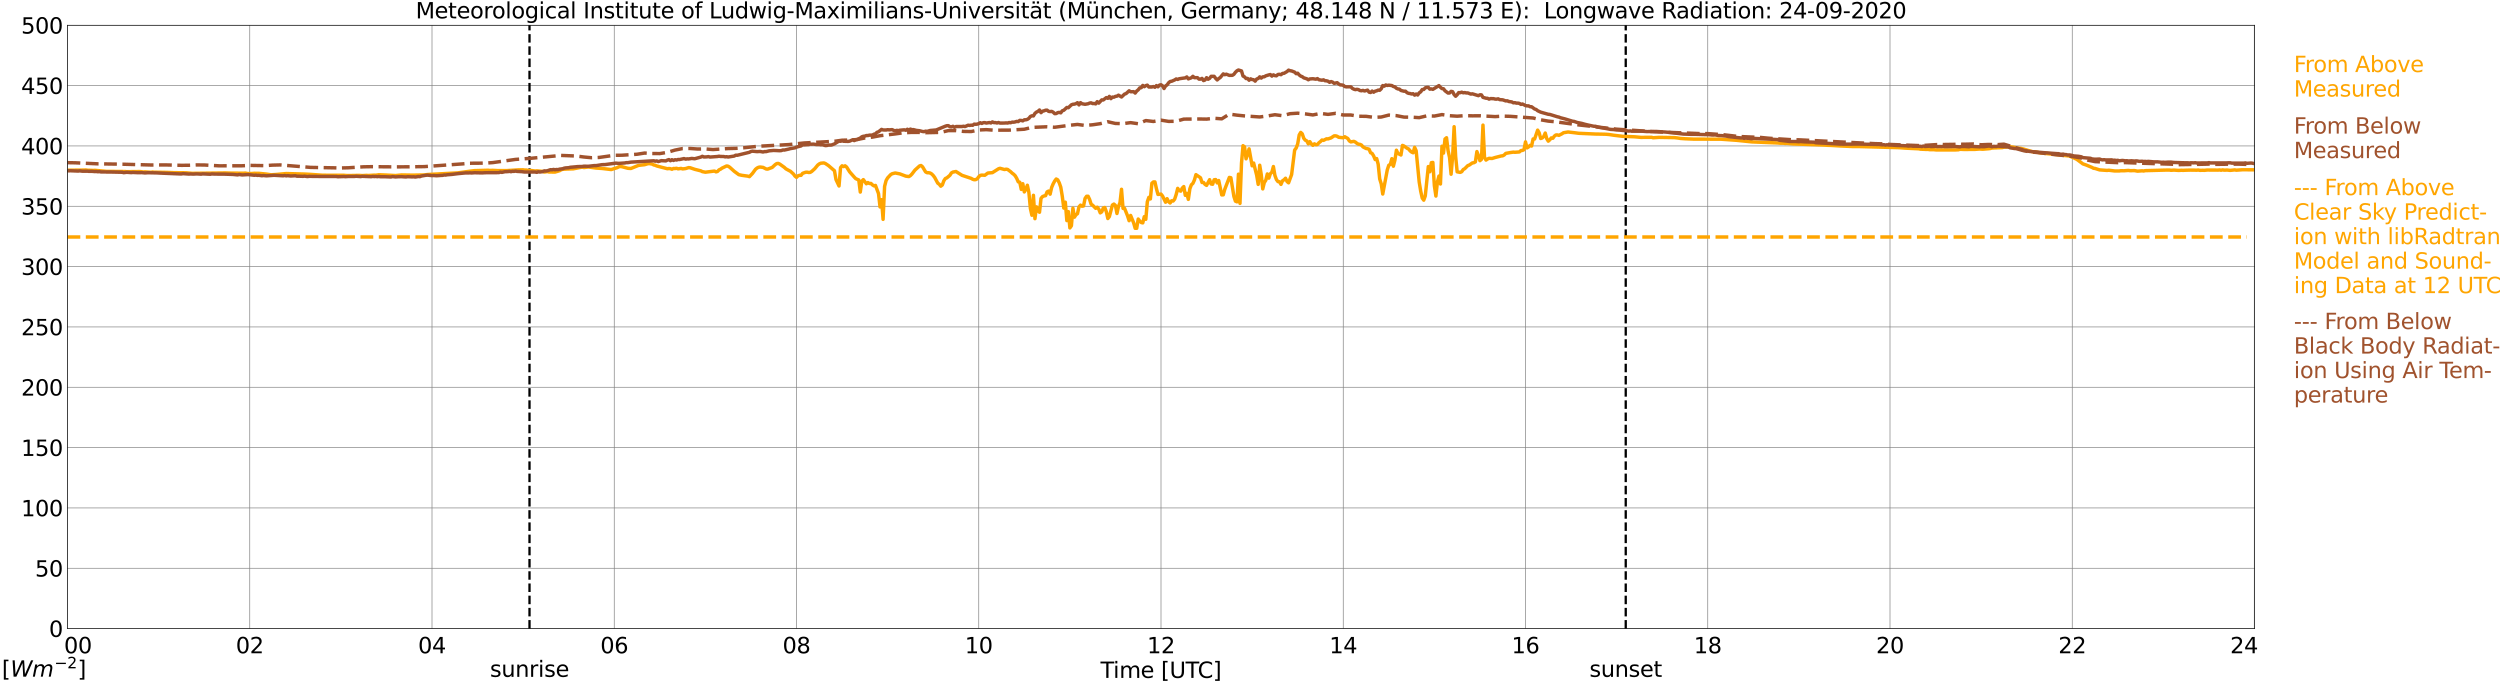 <?xml version="1.0" encoding="utf-8" standalone="no"?>
<!DOCTYPE svg PUBLIC "-//W3C//DTD SVG 1.1//EN"
  "http://www.w3.org/Graphics/SVG/1.1/DTD/svg11.dtd">
<svg xmlns:xlink="http://www.w3.org/1999/xlink" width="1085.4pt" height="296.64pt" viewBox="0 0 1085.4 296.64" xmlns="http://www.w3.org/2000/svg" version="1.1">
 <defs>
  <style type="text/css">*{stroke-linejoin: round; stroke-linecap: butt}</style>
 </defs>
 <g id="figure_1">
  <g id="patch_1">
   <path d="M 0 296.64 
L 1085.4 296.64 
L 1085.4 0 
L 0 0 
z
" style="fill: #ffffff"/>
  </g>
  <g id="axes_1">
   <g id="patch_2">
    <path d="M 29.306 272.909 
L 978.814 272.909 
L 978.814 10.976 
L 29.306 10.976 
z
" style="fill: #ffffff"/>
   </g>
   <g id="patch_3">
    <path d="M 978.814 272.909 
L 978.814 272.909 
L 978.814 10.976 
L 978.814 10.976 
z
" clip-path="url(#p9cdd81d31e)" style="fill: #d3d3d3; opacity: 0.25; stroke: #d3d3d3; stroke-linejoin: miter"/>
   </g>
   <g id="matplotlib.axis_1">
    <g id="xtick_1">
     <g id="line2d_1">
      <path d="M 29.306 272.909 
L 29.306 10.976 
" clip-path="url(#p9cdd81d31e)" style="fill: none; stroke: #808080; stroke-width: 0.3; stroke-linecap: square"/>
     </g>
     <g id="line2d_2"/>
     <g id="text_1">
      <!--    00 -->
      <g transform="translate(18.733 283.627) scale(0.095 -0.095)">
       <defs>
        <path id="DejaVuSans-20" transform="scale(0.016)"/>
        <path id="DejaVuSans-30" d="M 2034 4250 
Q 1547 4250 1301 3770 
Q 1056 3291 1056 2328 
Q 1056 1369 1301 889 
Q 1547 409 2034 409 
Q 2525 409 2770 889 
Q 3016 1369 3016 2328 
Q 3016 3291 2770 3770 
Q 2525 4250 2034 4250 
z
M 2034 4750 
Q 2819 4750 3233 4129 
Q 3647 3509 3647 2328 
Q 3647 1150 3233 529 
Q 2819 -91 2034 -91 
Q 1250 -91 836 529 
Q 422 1150 422 2328 
Q 422 3509 836 4129 
Q 1250 4750 2034 4750 
z
" transform="scale(0.016)"/>
       </defs>
       <use xlink:href="#DejaVuSans-20"/>
       <use xlink:href="#DejaVuSans-20" transform="translate(31.787 0)"/>
       <use xlink:href="#DejaVuSans-20" transform="translate(63.574 0)"/>
       <use xlink:href="#DejaVuSans-30" transform="translate(95.361 0)"/>
       <use xlink:href="#DejaVuSans-30" transform="translate(158.984 0)"/>
      </g>
     </g>
    </g>
    <g id="xtick_2">
     <g id="line2d_3">
      <path d="M 108.431 272.909 
L 108.431 10.976 
" clip-path="url(#p9cdd81d31e)" style="fill: none; stroke: #808080; stroke-width: 0.3; stroke-linecap: square"/>
     </g>
     <g id="line2d_4"/>
     <g id="text_2">
      <!-- 02 -->
      <g transform="translate(102.387 283.627) scale(0.095 -0.095)">
       <defs>
        <path id="DejaVuSans-32" d="M 1228 531 
L 3431 531 
L 3431 0 
L 469 0 
L 469 531 
Q 828 903 1448 1529 
Q 2069 2156 2228 2338 
Q 2531 2678 2651 2914 
Q 2772 3150 2772 3378 
Q 2772 3750 2511 3984 
Q 2250 4219 1831 4219 
Q 1534 4219 1204 4116 
Q 875 4013 500 3803 
L 500 4441 
Q 881 4594 1212 4672 
Q 1544 4750 1819 4750 
Q 2544 4750 2975 4387 
Q 3406 4025 3406 3419 
Q 3406 3131 3298 2873 
Q 3191 2616 2906 2266 
Q 2828 2175 2409 1742 
Q 1991 1309 1228 531 
z
" transform="scale(0.016)"/>
       </defs>
       <use xlink:href="#DejaVuSans-30"/>
       <use xlink:href="#DejaVuSans-32" transform="translate(63.623 0)"/>
      </g>
     </g>
    </g>
    <g id="xtick_3">
     <g id="line2d_5">
      <path d="M 187.557 272.909 
L 187.557 10.976 
" clip-path="url(#p9cdd81d31e)" style="fill: none; stroke: #808080; stroke-width: 0.3; stroke-linecap: square"/>
     </g>
     <g id="line2d_6"/>
     <g id="text_3">
      <!-- 04 -->
      <g transform="translate(181.513 283.627) scale(0.095 -0.095)">
       <defs>
        <path id="DejaVuSans-34" d="M 2419 4116 
L 825 1625 
L 2419 1625 
L 2419 4116 
z
M 2253 4666 
L 3047 4666 
L 3047 1625 
L 3713 1625 
L 3713 1100 
L 3047 1100 
L 3047 0 
L 2419 0 
L 2419 1100 
L 313 1100 
L 313 1709 
L 2253 4666 
z
" transform="scale(0.016)"/>
       </defs>
       <use xlink:href="#DejaVuSans-30"/>
       <use xlink:href="#DejaVuSans-34" transform="translate(63.623 0)"/>
      </g>
     </g>
    </g>
    <g id="xtick_4">
     <g id="line2d_7">
      <path d="M 266.683 272.909 
L 266.683 10.976 
" clip-path="url(#p9cdd81d31e)" style="fill: none; stroke: #808080; stroke-width: 0.3; stroke-linecap: square"/>
     </g>
     <g id="line2d_8"/>
     <g id="text_4">
      <!-- 06 -->
      <g transform="translate(260.638 283.627) scale(0.095 -0.095)">
       <defs>
        <path id="DejaVuSans-36" d="M 2113 2584 
Q 1688 2584 1439 2293 
Q 1191 2003 1191 1497 
Q 1191 994 1439 701 
Q 1688 409 2113 409 
Q 2538 409 2786 701 
Q 3034 994 3034 1497 
Q 3034 2003 2786 2293 
Q 2538 2584 2113 2584 
z
M 3366 4563 
L 3366 3988 
Q 3128 4100 2886 4159 
Q 2644 4219 2406 4219 
Q 1781 4219 1451 3797 
Q 1122 3375 1075 2522 
Q 1259 2794 1537 2939 
Q 1816 3084 2150 3084 
Q 2853 3084 3261 2657 
Q 3669 2231 3669 1497 
Q 3669 778 3244 343 
Q 2819 -91 2113 -91 
Q 1303 -91 875 529 
Q 447 1150 447 2328 
Q 447 3434 972 4092 
Q 1497 4750 2381 4750 
Q 2619 4750 2861 4703 
Q 3103 4656 3366 4563 
z
" transform="scale(0.016)"/>
       </defs>
       <use xlink:href="#DejaVuSans-30"/>
       <use xlink:href="#DejaVuSans-36" transform="translate(63.623 0)"/>
      </g>
     </g>
    </g>
    <g id="xtick_5">
     <g id="line2d_9">
      <path d="M 345.808 272.909 
L 345.808 10.976 
" clip-path="url(#p9cdd81d31e)" style="fill: none; stroke: #808080; stroke-width: 0.3; stroke-linecap: square"/>
     </g>
     <g id="line2d_10"/>
     <g id="text_5">
      <!-- 08 -->
      <g transform="translate(339.764 283.627) scale(0.095 -0.095)">
       <defs>
        <path id="DejaVuSans-38" d="M 2034 2216 
Q 1584 2216 1326 1975 
Q 1069 1734 1069 1313 
Q 1069 891 1326 650 
Q 1584 409 2034 409 
Q 2484 409 2743 651 
Q 3003 894 3003 1313 
Q 3003 1734 2745 1975 
Q 2488 2216 2034 2216 
z
M 1403 2484 
Q 997 2584 770 2862 
Q 544 3141 544 3541 
Q 544 4100 942 4425 
Q 1341 4750 2034 4750 
Q 2731 4750 3128 4425 
Q 3525 4100 3525 3541 
Q 3525 3141 3298 2862 
Q 3072 2584 2669 2484 
Q 3125 2378 3379 2068 
Q 3634 1759 3634 1313 
Q 3634 634 3220 271 
Q 2806 -91 2034 -91 
Q 1263 -91 848 271 
Q 434 634 434 1313 
Q 434 1759 690 2068 
Q 947 2378 1403 2484 
z
M 1172 3481 
Q 1172 3119 1398 2916 
Q 1625 2713 2034 2713 
Q 2441 2713 2670 2916 
Q 2900 3119 2900 3481 
Q 2900 3844 2670 4047 
Q 2441 4250 2034 4250 
Q 1625 4250 1398 4047 
Q 1172 3844 1172 3481 
z
" transform="scale(0.016)"/>
       </defs>
       <use xlink:href="#DejaVuSans-30"/>
       <use xlink:href="#DejaVuSans-38" transform="translate(63.623 0)"/>
      </g>
     </g>
    </g>
    <g id="xtick_6">
     <g id="line2d_11">
      <path d="M 424.934 272.909 
L 424.934 10.976 
" clip-path="url(#p9cdd81d31e)" style="fill: none; stroke: #808080; stroke-width: 0.3; stroke-linecap: square"/>
     </g>
     <g id="line2d_12"/>
     <g id="text_6">
      <!-- 10 -->
      <g transform="translate(418.89 283.627) scale(0.095 -0.095)">
       <defs>
        <path id="DejaVuSans-31" d="M 794 531 
L 1825 531 
L 1825 4091 
L 703 3866 
L 703 4441 
L 1819 4666 
L 2450 4666 
L 2450 531 
L 3481 531 
L 3481 0 
L 794 0 
L 794 531 
z
" transform="scale(0.016)"/>
       </defs>
       <use xlink:href="#DejaVuSans-31"/>
       <use xlink:href="#DejaVuSans-30" transform="translate(63.623 0)"/>
      </g>
     </g>
    </g>
    <g id="xtick_7">
     <g id="line2d_13">
      <path d="M 504.06 272.909 
L 504.06 10.976 
" clip-path="url(#p9cdd81d31e)" style="fill: none; stroke: #808080; stroke-width: 0.3; stroke-linecap: square"/>
     </g>
     <g id="line2d_14"/>
     <g id="text_7">
      <!-- 12 -->
      <g transform="translate(498.015 283.627) scale(0.095 -0.095)">
       <use xlink:href="#DejaVuSans-31"/>
       <use xlink:href="#DejaVuSans-32" transform="translate(63.623 0)"/>
      </g>
     </g>
    </g>
    <g id="xtick_8">
     <g id="line2d_15">
      <path d="M 583.185 272.909 
L 583.185 10.976 
" clip-path="url(#p9cdd81d31e)" style="fill: none; stroke: #808080; stroke-width: 0.3; stroke-linecap: square"/>
     </g>
     <g id="line2d_16"/>
     <g id="text_8">
      <!-- 14 -->
      <g transform="translate(577.141 283.627) scale(0.095 -0.095)">
       <use xlink:href="#DejaVuSans-31"/>
       <use xlink:href="#DejaVuSans-34" transform="translate(63.623 0)"/>
      </g>
     </g>
    </g>
    <g id="xtick_9">
     <g id="line2d_17">
      <path d="M 662.311 272.909 
L 662.311 10.976 
" clip-path="url(#p9cdd81d31e)" style="fill: none; stroke: #808080; stroke-width: 0.3; stroke-linecap: square"/>
     </g>
     <g id="line2d_18"/>
     <g id="text_9">
      <!-- 16 -->
      <g transform="translate(656.267 283.627) scale(0.095 -0.095)">
       <use xlink:href="#DejaVuSans-31"/>
       <use xlink:href="#DejaVuSans-36" transform="translate(63.623 0)"/>
      </g>
     </g>
    </g>
    <g id="xtick_10">
     <g id="line2d_19">
      <path d="M 741.437 272.909 
L 741.437 10.976 
" clip-path="url(#p9cdd81d31e)" style="fill: none; stroke: #808080; stroke-width: 0.3; stroke-linecap: square"/>
     </g>
     <g id="line2d_20"/>
     <g id="text_10">
      <!-- 18 -->
      <g transform="translate(735.392 283.627) scale(0.095 -0.095)">
       <use xlink:href="#DejaVuSans-31"/>
       <use xlink:href="#DejaVuSans-38" transform="translate(63.623 0)"/>
      </g>
     </g>
    </g>
    <g id="xtick_11">
     <g id="line2d_21">
      <path d="M 820.562 272.909 
L 820.562 10.976 
" clip-path="url(#p9cdd81d31e)" style="fill: none; stroke: #808080; stroke-width: 0.3; stroke-linecap: square"/>
     </g>
     <g id="line2d_22"/>
     <g id="text_11">
      <!-- 20 -->
      <g transform="translate(814.518 283.627) scale(0.095 -0.095)">
       <use xlink:href="#DejaVuSans-32"/>
       <use xlink:href="#DejaVuSans-30" transform="translate(63.623 0)"/>
      </g>
     </g>
    </g>
    <g id="xtick_12">
     <g id="line2d_23">
      <path d="M 899.688 272.909 
L 899.688 10.976 
" clip-path="url(#p9cdd81d31e)" style="fill: none; stroke: #808080; stroke-width: 0.3; stroke-linecap: square"/>
     </g>
     <g id="line2d_24"/>
     <g id="text_12">
      <!-- 22 -->
      <g transform="translate(893.644 283.627) scale(0.095 -0.095)">
       <use xlink:href="#DejaVuSans-32"/>
       <use xlink:href="#DejaVuSans-32" transform="translate(63.623 0)"/>
      </g>
     </g>
    </g>
    <g id="xtick_13">
     <g id="line2d_25">
      <path d="M 978.814 272.909 
L 978.814 10.976 
" clip-path="url(#p9cdd81d31e)" style="fill: none; stroke: #808080; stroke-width: 0.3; stroke-linecap: square"/>
     </g>
     <g id="line2d_26"/>
     <g id="text_13">
      <!-- 24    -->
      <g transform="translate(968.241 283.627) scale(0.095 -0.095)">
       <use xlink:href="#DejaVuSans-32"/>
       <use xlink:href="#DejaVuSans-34" transform="translate(63.623 0)"/>
       <use xlink:href="#DejaVuSans-20" transform="translate(127.246 0)"/>
       <use xlink:href="#DejaVuSans-20" transform="translate(159.033 0)"/>
       <use xlink:href="#DejaVuSans-20" transform="translate(190.82 0)"/>
      </g>
     </g>
    </g>
    <g id="text_14">
     <!-- Time [UTC] -->
     <g transform="translate(477.806 294.322) scale(0.095 -0.095)">
      <defs>
       <path id="DejaVuSans-54" d="M -19 4666 
L 3928 4666 
L 3928 4134 
L 2272 4134 
L 2272 0 
L 1638 0 
L 1638 4134 
L -19 4134 
L -19 4666 
z
" transform="scale(0.016)"/>
       <path id="DejaVuSans-69" d="M 603 3500 
L 1178 3500 
L 1178 0 
L 603 0 
L 603 3500 
z
M 603 4863 
L 1178 4863 
L 1178 4134 
L 603 4134 
L 603 4863 
z
" transform="scale(0.016)"/>
       <path id="DejaVuSans-6d" d="M 3328 2828 
Q 3544 3216 3844 3400 
Q 4144 3584 4550 3584 
Q 5097 3584 5394 3201 
Q 5691 2819 5691 2113 
L 5691 0 
L 5113 0 
L 5113 2094 
Q 5113 2597 4934 2840 
Q 4756 3084 4391 3084 
Q 3944 3084 3684 2787 
Q 3425 2491 3425 1978 
L 3425 0 
L 2847 0 
L 2847 2094 
Q 2847 2600 2669 2842 
Q 2491 3084 2119 3084 
Q 1678 3084 1418 2786 
Q 1159 2488 1159 1978 
L 1159 0 
L 581 0 
L 581 3500 
L 1159 3500 
L 1159 2956 
Q 1356 3278 1631 3431 
Q 1906 3584 2284 3584 
Q 2666 3584 2933 3390 
Q 3200 3197 3328 2828 
z
" transform="scale(0.016)"/>
       <path id="DejaVuSans-65" d="M 3597 1894 
L 3597 1613 
L 953 1613 
Q 991 1019 1311 708 
Q 1631 397 2203 397 
Q 2534 397 2845 478 
Q 3156 559 3463 722 
L 3463 178 
Q 3153 47 2828 -22 
Q 2503 -91 2169 -91 
Q 1331 -91 842 396 
Q 353 884 353 1716 
Q 353 2575 817 3079 
Q 1281 3584 2069 3584 
Q 2775 3584 3186 3129 
Q 3597 2675 3597 1894 
z
M 3022 2063 
Q 3016 2534 2758 2815 
Q 2500 3097 2075 3097 
Q 1594 3097 1305 2825 
Q 1016 2553 972 2059 
L 3022 2063 
z
" transform="scale(0.016)"/>
       <path id="DejaVuSans-5b" d="M 550 4863 
L 1875 4863 
L 1875 4416 
L 1125 4416 
L 1125 -397 
L 1875 -397 
L 1875 -844 
L 550 -844 
L 550 4863 
z
" transform="scale(0.016)"/>
       <path id="DejaVuSans-55" d="M 556 4666 
L 1191 4666 
L 1191 1831 
Q 1191 1081 1462 751 
Q 1734 422 2344 422 
Q 2950 422 3222 751 
Q 3494 1081 3494 1831 
L 3494 4666 
L 4128 4666 
L 4128 1753 
Q 4128 841 3676 375 
Q 3225 -91 2344 -91 
Q 1459 -91 1007 375 
Q 556 841 556 1753 
L 556 4666 
z
" transform="scale(0.016)"/>
       <path id="DejaVuSans-43" d="M 4122 4306 
L 4122 3641 
Q 3803 3938 3442 4084 
Q 3081 4231 2675 4231 
Q 1875 4231 1450 3742 
Q 1025 3253 1025 2328 
Q 1025 1406 1450 917 
Q 1875 428 2675 428 
Q 3081 428 3442 575 
Q 3803 722 4122 1019 
L 4122 359 
Q 3791 134 3420 21 
Q 3050 -91 2638 -91 
Q 1578 -91 968 557 
Q 359 1206 359 2328 
Q 359 3453 968 4101 
Q 1578 4750 2638 4750 
Q 3056 4750 3426 4639 
Q 3797 4528 4122 4306 
z
" transform="scale(0.016)"/>
       <path id="DejaVuSans-5d" d="M 1947 4863 
L 1947 -844 
L 622 -844 
L 622 -397 
L 1369 -397 
L 1369 4416 
L 622 4416 
L 622 4863 
L 1947 4863 
z
" transform="scale(0.016)"/>
      </defs>
      <use xlink:href="#DejaVuSans-54"/>
      <use xlink:href="#DejaVuSans-69" transform="translate(57.959 0)"/>
      <use xlink:href="#DejaVuSans-6d" transform="translate(85.742 0)"/>
      <use xlink:href="#DejaVuSans-65" transform="translate(183.154 0)"/>
      <use xlink:href="#DejaVuSans-20" transform="translate(244.678 0)"/>
      <use xlink:href="#DejaVuSans-5b" transform="translate(276.465 0)"/>
      <use xlink:href="#DejaVuSans-55" transform="translate(315.479 0)"/>
      <use xlink:href="#DejaVuSans-54" transform="translate(388.672 0)"/>
      <use xlink:href="#DejaVuSans-43" transform="translate(443.881 0)"/>
      <use xlink:href="#DejaVuSans-5d" transform="translate(513.705 0)"/>
     </g>
    </g>
   </g>
   <g id="matplotlib.axis_2">
    <g id="ytick_1">
     <g id="line2d_27">
      <path d="M 29.306 272.909 
L 978.814 272.909 
" clip-path="url(#p9cdd81d31e)" style="fill: none; stroke: #808080; stroke-width: 0.3; stroke-linecap: square"/>
     </g>
     <g id="line2d_28"/>
     <g id="text_15">
      <!-- 0 -->
      <g transform="translate(21.261 276.518) scale(0.095 -0.095)">
       <use xlink:href="#DejaVuSans-30"/>
      </g>
     </g>
    </g>
    <g id="ytick_2">
     <g id="line2d_29">
      <path d="M 29.306 246.715 
L 978.814 246.715 
" clip-path="url(#p9cdd81d31e)" style="fill: none; stroke: #808080; stroke-width: 0.3; stroke-linecap: square"/>
     </g>
     <g id="line2d_30"/>
     <g id="text_16">
      <!-- 50 -->
      <g transform="translate(15.217 250.325) scale(0.095 -0.095)">
       <defs>
        <path id="DejaVuSans-35" d="M 691 4666 
L 3169 4666 
L 3169 4134 
L 1269 4134 
L 1269 2991 
Q 1406 3038 1543 3061 
Q 1681 3084 1819 3084 
Q 2600 3084 3056 2656 
Q 3513 2228 3513 1497 
Q 3513 744 3044 326 
Q 2575 -91 1722 -91 
Q 1428 -91 1123 -41 
Q 819 9 494 109 
L 494 744 
Q 775 591 1075 516 
Q 1375 441 1709 441 
Q 2250 441 2565 725 
Q 2881 1009 2881 1497 
Q 2881 1984 2565 2268 
Q 2250 2553 1709 2553 
Q 1456 2553 1204 2497 
Q 953 2441 691 2322 
L 691 4666 
z
" transform="scale(0.016)"/>
       </defs>
       <use xlink:href="#DejaVuSans-35"/>
       <use xlink:href="#DejaVuSans-30" transform="translate(63.623 0)"/>
      </g>
     </g>
    </g>
    <g id="ytick_3">
     <g id="line2d_31">
      <path d="M 29.306 220.522 
L 978.814 220.522 
" clip-path="url(#p9cdd81d31e)" style="fill: none; stroke: #808080; stroke-width: 0.3; stroke-linecap: square"/>
     </g>
     <g id="line2d_32"/>
     <g id="text_17">
      <!-- 100 -->
      <g transform="translate(9.173 224.131) scale(0.095 -0.095)">
       <use xlink:href="#DejaVuSans-31"/>
       <use xlink:href="#DejaVuSans-30" transform="translate(63.623 0)"/>
       <use xlink:href="#DejaVuSans-30" transform="translate(127.246 0)"/>
      </g>
     </g>
    </g>
    <g id="ytick_4">
     <g id="line2d_33">
      <path d="M 29.306 194.329 
L 978.814 194.329 
" clip-path="url(#p9cdd81d31e)" style="fill: none; stroke: #808080; stroke-width: 0.3; stroke-linecap: square"/>
     </g>
     <g id="line2d_34"/>
     <g id="text_18">
      <!-- 150 -->
      <g transform="translate(9.173 197.938) scale(0.095 -0.095)">
       <use xlink:href="#DejaVuSans-31"/>
       <use xlink:href="#DejaVuSans-35" transform="translate(63.623 0)"/>
       <use xlink:href="#DejaVuSans-30" transform="translate(127.246 0)"/>
      </g>
     </g>
    </g>
    <g id="ytick_5">
     <g id="line2d_35">
      <path d="M 29.306 168.136 
L 978.814 168.136 
" clip-path="url(#p9cdd81d31e)" style="fill: none; stroke: #808080; stroke-width: 0.3; stroke-linecap: square"/>
     </g>
     <g id="line2d_36"/>
     <g id="text_19">
      <!-- 200 -->
      <g transform="translate(9.173 171.745) scale(0.095 -0.095)">
       <use xlink:href="#DejaVuSans-32"/>
       <use xlink:href="#DejaVuSans-30" transform="translate(63.623 0)"/>
       <use xlink:href="#DejaVuSans-30" transform="translate(127.246 0)"/>
      </g>
     </g>
    </g>
    <g id="ytick_6">
     <g id="line2d_37">
      <path d="M 29.306 141.942 
L 978.814 141.942 
" clip-path="url(#p9cdd81d31e)" style="fill: none; stroke: #808080; stroke-width: 0.3; stroke-linecap: square"/>
     </g>
     <g id="line2d_38"/>
     <g id="text_20">
      <!-- 250 -->
      <g transform="translate(9.173 145.551) scale(0.095 -0.095)">
       <use xlink:href="#DejaVuSans-32"/>
       <use xlink:href="#DejaVuSans-35" transform="translate(63.623 0)"/>
       <use xlink:href="#DejaVuSans-30" transform="translate(127.246 0)"/>
      </g>
     </g>
    </g>
    <g id="ytick_7">
     <g id="line2d_39">
      <path d="M 29.306 115.749 
L 978.814 115.749 
" clip-path="url(#p9cdd81d31e)" style="fill: none; stroke: #808080; stroke-width: 0.3; stroke-linecap: square"/>
     </g>
     <g id="line2d_40"/>
     <g id="text_21">
      <!-- 300 -->
      <g transform="translate(9.173 119.358) scale(0.095 -0.095)">
       <defs>
        <path id="DejaVuSans-33" d="M 2597 2516 
Q 3050 2419 3304 2112 
Q 3559 1806 3559 1356 
Q 3559 666 3084 287 
Q 2609 -91 1734 -91 
Q 1441 -91 1130 -33 
Q 819 25 488 141 
L 488 750 
Q 750 597 1062 519 
Q 1375 441 1716 441 
Q 2309 441 2620 675 
Q 2931 909 2931 1356 
Q 2931 1769 2642 2001 
Q 2353 2234 1838 2234 
L 1294 2234 
L 1294 2753 
L 1863 2753 
Q 2328 2753 2575 2939 
Q 2822 3125 2822 3475 
Q 2822 3834 2567 4026 
Q 2313 4219 1838 4219 
Q 1578 4219 1281 4162 
Q 984 4106 628 3988 
L 628 4550 
Q 988 4650 1302 4700 
Q 1616 4750 1894 4750 
Q 2613 4750 3031 4423 
Q 3450 4097 3450 3541 
Q 3450 3153 3228 2886 
Q 3006 2619 2597 2516 
z
" transform="scale(0.016)"/>
       </defs>
       <use xlink:href="#DejaVuSans-33"/>
       <use xlink:href="#DejaVuSans-30" transform="translate(63.623 0)"/>
       <use xlink:href="#DejaVuSans-30" transform="translate(127.246 0)"/>
      </g>
     </g>
    </g>
    <g id="ytick_8">
     <g id="line2d_41">
      <path d="M 29.306 89.556 
L 978.814 89.556 
" clip-path="url(#p9cdd81d31e)" style="fill: none; stroke: #808080; stroke-width: 0.3; stroke-linecap: square"/>
     </g>
     <g id="line2d_42"/>
     <g id="text_22">
      <!-- 350 -->
      <g transform="translate(9.173 93.165) scale(0.095 -0.095)">
       <use xlink:href="#DejaVuSans-33"/>
       <use xlink:href="#DejaVuSans-35" transform="translate(63.623 0)"/>
       <use xlink:href="#DejaVuSans-30" transform="translate(127.246 0)"/>
      </g>
     </g>
    </g>
    <g id="ytick_9">
     <g id="line2d_43">
      <path d="M 29.306 63.362 
L 978.814 63.362 
" clip-path="url(#p9cdd81d31e)" style="fill: none; stroke: #808080; stroke-width: 0.3; stroke-linecap: square"/>
     </g>
     <g id="line2d_44"/>
     <g id="text_23">
      <!-- 400 -->
      <g transform="translate(9.173 66.972) scale(0.095 -0.095)">
       <use xlink:href="#DejaVuSans-34"/>
       <use xlink:href="#DejaVuSans-30" transform="translate(63.623 0)"/>
       <use xlink:href="#DejaVuSans-30" transform="translate(127.246 0)"/>
      </g>
     </g>
    </g>
    <g id="ytick_10">
     <g id="line2d_45">
      <path d="M 29.306 37.169 
L 978.814 37.169 
" clip-path="url(#p9cdd81d31e)" style="fill: none; stroke: #808080; stroke-width: 0.3; stroke-linecap: square"/>
     </g>
     <g id="line2d_46"/>
     <g id="text_24">
      <!-- 450 -->
      <g transform="translate(9.173 40.778) scale(0.095 -0.095)">
       <use xlink:href="#DejaVuSans-34"/>
       <use xlink:href="#DejaVuSans-35" transform="translate(63.623 0)"/>
       <use xlink:href="#DejaVuSans-30" transform="translate(127.246 0)"/>
      </g>
     </g>
    </g>
    <g id="ytick_11">
     <g id="line2d_47">
      <path d="M 29.306 10.976 
L 978.814 10.976 
" clip-path="url(#p9cdd81d31e)" style="fill: none; stroke: #808080; stroke-width: 0.3; stroke-linecap: square"/>
     </g>
     <g id="line2d_48"/>
     <g id="text_25">
      <!-- 500 -->
      <g transform="translate(9.173 14.585) scale(0.095 -0.095)">
       <use xlink:href="#DejaVuSans-35"/>
       <use xlink:href="#DejaVuSans-30" transform="translate(63.623 0)"/>
       <use xlink:href="#DejaVuSans-30" transform="translate(127.246 0)"/>
      </g>
     </g>
    </g>
   </g>
   <g id="line2d_49">
    <path d="M 229.889 272.909 
L 229.889 10.976 
" clip-path="url(#p9cdd81d31e)" style="fill: none; stroke-dasharray: 3.7,1.6; stroke-dashoffset: 0; stroke: #000000"/>
   </g>
   <g id="line2d_50">
    <path d="M 705.83 272.909 
L 705.83 10.976 
" clip-path="url(#p9cdd81d31e)" style="fill: none; stroke-dasharray: 3.7,1.6; stroke-dashoffset: 0; stroke: #000000"/>
   </g>
   <g id="line2d_51">
    <path d="M 29.306 73.908 
L 36.559 73.84 
L 37.218 73.787 
L 37.878 73.897 
L 39.197 73.939 
L 40.515 73.997 
L 41.175 73.944 
L 46.45 74.426 
L 47.768 74.411 
L 54.362 74.463 
L 55.022 74.547 
L 57 74.51 
L 60.297 74.479 
L 60.956 74.489 
L 62.275 74.673 
L 62.934 74.61 
L 65.572 74.793 
L 66.231 74.678 
L 66.89 74.762 
L 68.209 74.772 
L 71.506 74.824 
L 72.825 74.861 
L 75.462 74.961 
L 80.737 75.013 
L 83.375 75.249 
L 97.881 75.081 
L 99.86 75.149 
L 105.794 75.202 
L 106.453 75.139 
L 107.772 75.38 
L 108.431 75.301 
L 109.091 75.338 
L 110.41 75.233 
L 112.388 75.254 
L 115.685 75.574 
L 117.663 75.883 
L 119.641 75.767 
L 124.257 75.348 
L 132.169 75.568 
L 134.147 75.663 
L 140.082 76.071 
L 149.313 76.103 
L 150.632 76.213 
L 152.61 76.197 
L 155.907 76.139 
L 157.226 76.234 
L 159.204 76.129 
L 159.863 76.192 
L 162.501 76.029 
L 163.16 76.061 
L 164.479 75.867 
L 167.116 75.977 
L 171.732 76.208 
L 174.37 75.956 
L 178.985 76.035 
L 180.304 76.019 
L 184.26 75.946 
L 185.579 75.773 
L 198.767 75.055 
L 204.042 74.322 
L 206.02 74.081 
L 211.954 73.913 
L 212.614 74.002 
L 213.932 73.955 
L 215.91 74.054 
L 219.867 74.075 
L 225.142 73.745 
L 227.12 73.73 
L 227.779 73.84 
L 228.439 73.824 
L 229.757 74.081 
L 230.417 74.002 
L 232.395 74.259 
L 233.054 74.175 
L 235.033 74.358 
L 235.692 74.432 
L 236.351 74.704 
L 237.67 74.489 
L 238.329 74.673 
L 240.967 74.709 
L 242.945 74.117 
L 243.604 73.719 
L 244.264 73.499 
L 246.242 73.389 
L 248.88 73.305 
L 251.517 72.787 
L 252.836 72.54 
L 253.495 72.745 
L 255.473 72.499 
L 258.77 72.965 
L 261.408 73.148 
L 265.364 73.614 
L 268.002 72.776 
L 268.661 72.425 
L 269.32 72.284 
L 269.98 72.368 
L 272.617 73.07 
L 273.936 73.143 
L 277.233 71.797 
L 279.87 71.503 
L 281.189 71.105 
L 281.849 71.021 
L 283.167 71.246 
L 283.827 71.618 
L 284.486 71.755 
L 285.145 72.058 
L 287.124 72.582 
L 289.761 73.258 
L 290.42 73.169 
L 291.08 73.232 
L 291.739 73.483 
L 292.399 73.143 
L 293.058 73.18 
L 293.717 73.054 
L 294.377 73.311 
L 295.696 73.127 
L 296.355 73.337 
L 297.674 73.18 
L 298.992 72.766 
L 299.652 72.834 
L 301.63 73.51 
L 304.267 74.17 
L 304.927 74.515 
L 306.246 74.762 
L 310.202 74.269 
L 310.861 74.615 
L 311.521 74.442 
L 312.18 73.745 
L 312.839 73.447 
L 313.499 72.98 
L 315.477 72.043 
L 316.136 72.174 
L 316.796 72.593 
L 318.774 74.374 
L 320.752 75.825 
L 322.071 76.118 
L 324.708 76.48 
L 325.368 76.695 
L 326.686 75.301 
L 328.005 73.504 
L 328.665 72.965 
L 329.324 72.635 
L 329.983 72.514 
L 331.302 72.677 
L 332.621 73.363 
L 333.28 73.426 
L 335.258 72.692 
L 336.577 71.456 
L 337.236 71.021 
L 337.896 70.937 
L 338.555 71.252 
L 340.533 72.666 
L 341.193 73.295 
L 342.512 74.023 
L 343.171 74.358 
L 344.49 75.547 
L 345.149 76.454 
L 345.808 76.993 
L 346.468 76.328 
L 347.127 76.124 
L 347.787 76.118 
L 348.446 75.259 
L 349.765 74.788 
L 350.424 74.746 
L 351.083 74.882 
L 351.743 74.845 
L 352.402 74.453 
L 353.721 73.258 
L 355.04 71.66 
L 355.699 71.157 
L 356.359 70.854 
L 357.677 70.738 
L 358.337 70.985 
L 359.655 71.859 
L 360.974 72.996 
L 362.293 74.133 
L 362.952 77.952 
L 364.271 80.744 
L 364.93 72.766 
L 365.59 71.99 
L 366.249 72.32 
L 366.909 71.99 
L 367.568 72.525 
L 368.887 74.615 
L 370.865 76.862 
L 371.524 77.559 
L 372.843 78.135 
L 373.502 83.384 
L 374.162 78.67 
L 374.821 77.989 
L 376.14 79.786 
L 376.799 79.262 
L 377.459 79.681 
L 378.118 79.628 
L 378.777 80.267 
L 379.437 80.692 
L 380.096 80.508 
L 381.415 84.05 
L 382.074 89.849 
L 382.734 86.695 
L 383.393 95.229 
L 384.053 80.922 
L 384.712 78.376 
L 385.371 77.234 
L 386.69 75.82 
L 387.349 75.427 
L 388.668 75.107 
L 390.646 75.49 
L 393.284 76.48 
L 394.603 76.658 
L 395.262 76.244 
L 395.921 75.568 
L 397.24 73.845 
L 399.218 72.048 
L 399.878 71.859 
L 400.537 72.43 
L 401.856 74.636 
L 402.515 74.992 
L 403.175 74.982 
L 403.834 75.118 
L 404.493 75.516 
L 405.153 76.181 
L 405.812 77.056 
L 407.131 79.524 
L 407.79 80 
L 408.45 80.838 
L 409.109 80.33 
L 409.768 78.518 
L 410.428 77.501 
L 411.087 77.224 
L 412.406 76.108 
L 413.065 75.071 
L 413.725 74.704 
L 415.043 74.463 
L 417.681 76.124 
L 420.978 77.219 
L 421.637 77.439 
L 422.297 77.826 
L 422.956 78.031 
L 423.615 77.989 
L 424.275 77.627 
L 424.934 76.731 
L 425.593 76.15 
L 426.253 76.019 
L 427.572 76.097 
L 428.89 75.128 
L 430.869 74.955 
L 433.506 73.284 
L 434.165 73.064 
L 436.144 73.609 
L 436.803 73.452 
L 437.462 73.562 
L 438.781 74.547 
L 439.44 75.181 
L 440.1 75.652 
L 440.759 76.323 
L 441.419 77.449 
L 442.078 78.942 
L 442.737 79.12 
L 443.397 82.232 
L 444.056 79.765 
L 444.716 83.327 
L 445.375 82.174 
L 446.034 80.425 
L 446.694 83.521 
L 447.353 90.483 
L 448.012 93.453 
L 448.672 84.799 
L 449.331 94.936 
L 449.991 89.812 
L 450.65 91.489 
L 451.309 92.149 
L 451.969 86.119 
L 452.628 85.349 
L 453.287 85.066 
L 453.947 84.946 
L 454.606 83.306 
L 455.266 82.955 
L 455.925 84.296 
L 456.584 81.383 
L 457.244 79.817 
L 457.903 78.596 
L 458.563 77.721 
L 459.222 78.078 
L 459.881 79.372 
L 460.541 81.252 
L 461.2 85.223 
L 461.859 90.341 
L 462.519 87.774 
L 463.178 95.769 
L 463.838 91.882 
L 464.497 98.949 
L 465.156 98.027 
L 465.816 90.378 
L 466.475 94.291 
L 467.134 93.249 
L 467.794 92.767 
L 468.453 89.823 
L 469.113 89.063 
L 469.772 89.535 
L 470.431 89.425 
L 471.091 86.156 
L 471.75 85.223 
L 472.409 85.202 
L 473.069 86.591 
L 473.728 88.66 
L 474.388 89.105 
L 475.706 90.446 
L 476.366 89.975 
L 477.025 90.74 
L 477.685 92.416 
L 478.344 91.976 
L 479.003 90.294 
L 479.663 90.095 
L 480.322 91.918 
L 480.981 94.878 
L 481.641 94.019 
L 482.96 89.016 
L 483.619 88.602 
L 484.278 89.194 
L 484.938 92.688 
L 485.597 89.676 
L 486.256 87.974 
L 486.916 82.18 
L 487.575 90.478 
L 488.235 90.457 
L 489.553 93.752 
L 490.213 95.816 
L 490.872 93.542 
L 492.191 96.774 
L 492.85 99.116 
L 493.51 99.116 
L 494.169 95.098 
L 494.828 95.963 
L 495.488 96.623 
L 496.147 96.764 
L 496.807 94.071 
L 497.466 95.208 
L 498.125 87.591 
L 498.785 85.679 
L 499.444 86.371 
L 500.103 79.565 
L 500.763 78.994 
L 501.422 78.979 
L 502.082 81.954 
L 502.741 84.411 
L 504.06 84.27 
L 504.719 85.082 
L 506.038 87.795 
L 506.697 86.26 
L 507.357 87.575 
L 508.016 88.125 
L 508.675 87.167 
L 509.335 87.266 
L 509.994 86.444 
L 510.654 84.427 
L 511.313 81.781 
L 511.972 82.724 
L 512.632 82.981 
L 513.291 81.661 
L 513.95 81.006 
L 514.61 84.809 
L 515.269 83.966 
L 515.929 86.559 
L 516.588 81.954 
L 517.247 80.231 
L 517.907 79.623 
L 518.566 78.167 
L 519.226 75.83 
L 520.544 76.721 
L 521.204 77.171 
L 521.863 79.235 
L 522.522 79.214 
L 523.182 80.058 
L 523.841 80.482 
L 525.16 78.01 
L 525.819 79.875 
L 526.479 79.995 
L 527.138 78.052 
L 527.797 77.957 
L 528.457 79.408 
L 529.116 78.387 
L 530.435 84.621 
L 531.094 84.584 
L 531.754 82.185 
L 533.732 77.03 
L 534.391 77.161 
L 535.71 85.286 
L 536.369 87.334 
L 537.029 87.633 
L 537.688 75.621 
L 538.348 88.298 
L 539.007 70.89 
L 539.666 63.258 
L 540.326 63.76 
L 540.985 68.947 
L 541.644 66.998 
L 542.304 64.635 
L 543.623 71.985 
L 544.282 70.785 
L 545.601 76.103 
L 546.26 80.047 
L 546.919 71.739 
L 547.579 75.783 
L 548.238 82.012 
L 548.898 79.283 
L 549.557 78.256 
L 550.216 75.516 
L 550.876 77.334 
L 551.535 75.437 
L 552.195 74.772 
L 552.854 72.31 
L 553.513 76.155 
L 554.173 77.957 
L 554.832 78.837 
L 555.491 78.926 
L 556.151 80.047 
L 556.81 78.481 
L 557.47 78.072 
L 558.129 77.391 
L 558.788 78.822 
L 559.448 79.372 
L 560.766 75.778 
L 562.085 65.154 
L 562.745 64.269 
L 563.404 62.487 
L 564.063 58.6 
L 564.723 57.495 
L 565.382 58.097 
L 566.042 60.041 
L 566.701 60.858 
L 567.36 61.183 
L 568.02 62.446 
L 568.679 61.497 
L 569.338 62.472 
L 569.998 63.09 
L 570.657 62.446 
L 571.317 62.833 
L 571.976 62.734 
L 572.635 61.974 
L 573.295 61.455 
L 573.954 60.785 
L 574.613 60.942 
L 575.932 60.261 
L 576.592 60.308 
L 577.91 59.858 
L 579.229 58.978 
L 579.889 58.972 
L 580.548 59.171 
L 581.207 59.601 
L 583.185 59.816 
L 583.845 59.37 
L 585.164 60.13 
L 585.823 61.178 
L 586.482 61.602 
L 587.801 61.372 
L 588.46 61.691 
L 589.12 62.231 
L 589.779 62.613 
L 590.439 62.676 
L 591.098 62.975 
L 591.757 63.776 
L 593.076 64.468 
L 593.736 64.567 
L 594.395 64.803 
L 595.054 66.322 
L 595.714 66.6 
L 596.373 67.684 
L 597.032 69.261 
L 597.692 68.847 
L 598.351 71.304 
L 599.011 77.685 
L 599.67 79.806 
L 600.329 84.233 
L 602.307 73.724 
L 602.967 71.728 
L 603.626 71.388 
L 604.286 68.894 
L 604.945 72.158 
L 605.604 69.554 
L 606.264 65.217 
L 606.923 66.621 
L 608.242 67.291 
L 608.901 63.137 
L 609.561 63.394 
L 610.879 64.363 
L 611.539 64.661 
L 612.198 65.479 
L 612.858 66.024 
L 613.517 66.322 
L 614.176 63.98 
L 614.836 65.447 
L 616.154 78.994 
L 616.814 83.023 
L 617.473 85.988 
L 618.133 86.905 
L 618.792 85.082 
L 620.111 72.32 
L 620.77 74.568 
L 621.429 70.628 
L 622.089 70.524 
L 622.748 80.666 
L 623.408 85.118 
L 624.067 78.947 
L 624.726 76.443 
L 625.386 79.88 
L 626.045 63.488 
L 626.705 66.474 
L 627.364 60.361 
L 628.023 59.805 
L 628.683 65.316 
L 629.342 68.407 
L 630.001 75.636 
L 630.661 68.145 
L 631.32 55.017 
L 631.98 67.899 
L 632.639 74.599 
L 633.958 74.845 
L 634.617 74.557 
L 635.276 73.599 
L 635.936 73.232 
L 637.255 71.907 
L 637.914 71.66 
L 639.233 70.733 
L 639.892 70.649 
L 640.552 70.277 
L 641.211 65.814 
L 641.87 67.522 
L 642.53 69.753 
L 643.189 69.177 
L 643.848 54.32 
L 644.508 68.334 
L 645.167 69.497 
L 645.827 69.041 
L 646.486 68.737 
L 647.805 68.805 
L 649.123 68.386 
L 651.761 67.71 
L 652.42 67.642 
L 653.08 67.281 
L 653.739 66.595 
L 655.717 66.233 
L 657.036 66.05 
L 657.695 66.113 
L 659.674 65.971 
L 660.333 65.353 
L 660.992 65.306 
L 661.652 64.992 
L 662.311 61.597 
L 662.97 64.216 
L 663.63 63.797 
L 664.289 63.106 
L 664.949 63.404 
L 665.608 60.334 
L 666.267 60.34 
L 667.586 56.5 
L 668.246 57.657 
L 668.905 60.13 
L 669.564 59.9 
L 670.224 59.297 
L 670.883 57.767 
L 671.542 60.203 
L 672.202 61.283 
L 672.861 60.691 
L 673.521 59.868 
L 674.18 60.031 
L 674.839 59.098 
L 675.499 58.595 
L 676.158 58.585 
L 676.817 58.763 
L 678.136 58.092 
L 678.796 57.636 
L 680.774 57.306 
L 683.411 57.605 
L 685.389 57.867 
L 692.643 58.192 
L 695.28 58.239 
L 697.258 58.286 
L 698.577 58.396 
L 700.555 58.705 
L 704.511 59.187 
L 706.49 59.26 
L 709.786 59.397 
L 712.424 59.648 
L 717.04 59.611 
L 717.699 59.81 
L 720.337 59.638 
L 726.93 59.748 
L 728.249 59.889 
L 729.568 60.104 
L 731.546 60.245 
L 735.502 60.413 
L 736.821 60.402 
L 738.14 60.413 
L 744.734 60.429 
L 747.371 60.45 
L 753.965 60.921 
L 760.559 61.602 
L 771.768 62.068 
L 773.087 62.189 
L 774.406 62.184 
L 775.065 62.299 
L 775.725 62.246 
L 778.362 62.477 
L 791.55 62.964 
L 793.528 63.09 
L 794.847 63.132 
L 798.803 63.368 
L 804.737 63.635 
L 806.715 63.609 
L 824.519 64.111 
L 827.156 64.316 
L 833.091 64.604 
L 833.75 64.761 
L 835.069 64.819 
L 836.388 64.882 
L 837.047 64.85 
L 837.706 64.976 
L 839.684 64.986 
L 840.344 65.081 
L 842.322 65.102 
L 848.916 65.091 
L 850.235 65.028 
L 850.894 64.819 
L 852.872 64.897 
L 857.488 64.855 
L 859.466 64.698 
L 860.785 64.792 
L 863.422 64.567 
L 864.082 64.483 
L 864.741 64.284 
L 869.357 64.08 
L 870.016 63.891 
L 872.653 63.713 
L 873.972 63.881 
L 876.61 64.368 
L 877.269 64.384 
L 878.588 64.724 
L 880.566 65.327 
L 882.544 65.903 
L 883.863 65.971 
L 885.841 66.39 
L 898.369 67.726 
L 899.688 68.245 
L 901.666 69.182 
L 903.644 70.644 
L 904.304 71.152 
L 905.622 71.603 
L 908.26 72.682 
L 908.919 73.059 
L 909.579 73.132 
L 911.557 73.761 
L 914.854 73.997 
L 915.513 73.908 
L 918.151 74.227 
L 920.129 74.227 
L 920.788 74.117 
L 922.107 74.143 
L 924.085 73.992 
L 924.745 74.102 
L 926.723 74.065 
L 928.041 74.311 
L 930.02 74.159 
L 930.679 74.243 
L 931.338 74.091 
L 939.91 73.855 
L 941.888 73.829 
L 942.548 73.934 
L 943.867 73.855 
L 945.845 73.992 
L 947.163 73.923 
L 947.823 73.96 
L 949.142 73.897 
L 951.12 73.85 
L 953.757 73.892 
L 954.417 73.829 
L 955.076 73.95 
L 956.395 73.929 
L 957.054 73.95 
L 958.373 73.819 
L 962.989 73.855 
L 963.648 73.782 
L 964.307 73.918 
L 964.967 73.745 
L 965.626 73.882 
L 966.945 73.829 
L 968.264 73.971 
L 970.242 73.761 
L 970.901 73.892 
L 973.539 73.703 
L 978.154 73.714 
L 978.154 73.714 
" clip-path="url(#p9cdd81d31e)" style="fill: none; stroke: #ffa500; stroke-width: 1.5; stroke-linecap: square"/>
   </g>
   <g id="line2d_52">
    <path d="M 29.306 74.171 
L 30.625 74.136 
L 33.921 74.271 
L 34.581 74.186 
L 35.9 74.341 
L 37.878 74.314 
L 38.537 74.392 
L 39.856 74.379 
L 41.175 74.492 
L 41.834 74.471 
L 42.493 74.564 
L 43.153 74.508 
L 43.812 74.643 
L 48.428 74.686 
L 53.043 74.793 
L 53.703 74.97 
L 55.022 74.801 
L 56.34 74.9 
L 57 74.949 
L 57.659 74.865 
L 59.637 74.964 
L 61.615 74.951 
L 62.934 75.078 
L 64.253 74.987 
L 68.209 75.072 
L 69.528 75.15 
L 78.1 75.511 
L 78.759 75.525 
L 79.419 75.392 
L 82.056 75.583 
L 82.716 75.526 
L 84.034 75.583 
L 85.353 75.499 
L 86.672 75.576 
L 87.331 75.618 
L 87.991 75.491 
L 91.288 75.654 
L 91.947 75.513 
L 93.266 75.584 
L 97.222 75.605 
L 101.178 75.739 
L 103.156 75.937 
L 103.816 75.76 
L 105.135 75.951 
L 107.772 75.795 
L 110.41 76.099 
L 111.069 76.014 
L 111.728 76.149 
L 112.388 76.1 
L 113.707 76.298 
L 114.366 76.2 
L 115.685 76.342 
L 118.982 76.101 
L 122.938 76.326 
L 123.597 76.192 
L 124.257 76.354 
L 124.916 76.263 
L 126.235 76.418 
L 128.213 76.299 
L 128.872 76.49 
L 130.85 76.527 
L 131.51 76.576 
L 132.169 76.471 
L 133.488 76.669 
L 134.147 76.563 
L 140.082 76.621 
L 141.4 76.615 
L 146.016 76.629 
L 146.676 76.735 
L 149.313 76.643 
L 149.972 76.707 
L 151.291 76.615 
L 153.929 76.607 
L 154.588 76.53 
L 155.907 76.621 
L 156.566 76.671 
L 157.226 76.551 
L 161.182 76.712 
L 161.841 76.592 
L 162.501 76.67 
L 163.16 76.613 
L 163.819 76.712 
L 164.479 76.613 
L 165.138 76.726 
L 167.116 76.733 
L 168.435 76.783 
L 169.754 76.84 
L 170.413 76.663 
L 171.732 76.818 
L 173.051 76.727 
L 174.37 76.712 
L 175.688 76.804 
L 176.348 76.818 
L 177.007 76.712 
L 178.985 76.804 
L 179.645 76.755 
L 180.304 76.875 
L 181.623 76.635 
L 182.282 76.713 
L 182.941 76.43 
L 184.92 76.091 
L 185.579 76.034 
L 187.557 76.244 
L 188.216 76.201 
L 189.535 76.307 
L 191.513 76.157 
L 192.173 76.136 
L 192.832 75.973 
L 193.492 76.016 
L 194.151 75.881 
L 196.129 75.732 
L 198.767 75.398 
L 202.063 75.082 
L 203.382 75.095 
L 204.042 75.03 
L 204.701 75.101 
L 206.02 74.994 
L 209.317 75.071 
L 210.635 74.985 
L 216.57 74.948 
L 217.229 74.715 
L 217.889 74.849 
L 219.207 74.551 
L 220.526 74.507 
L 221.186 74.386 
L 221.845 74.554 
L 222.504 74.363 
L 223.164 74.412 
L 223.823 74.27 
L 224.482 74.417 
L 226.461 74.522 
L 227.779 74.69 
L 232.395 74.693 
L 233.054 74.834 
L 233.714 74.58 
L 234.373 74.699 
L 235.692 74.494 
L 236.351 74.168 
L 237.011 74.237 
L 237.67 74.13 
L 238.989 73.668 
L 239.648 73.723 
L 240.308 73.566 
L 240.967 73.698 
L 241.626 73.589 
L 242.286 73.644 
L 242.945 73.43 
L 244.264 73.279 
L 244.923 73.016 
L 245.583 72.895 
L 246.901 72.807 
L 247.561 72.628 
L 249.539 72.454 
L 250.858 72.324 
L 252.836 72.279 
L 253.495 72.151 
L 255.473 72.186 
L 258.111 71.881 
L 258.77 71.909 
L 261.408 71.483 
L 262.726 71.445 
L 267.342 70.827 
L 268.661 70.931 
L 271.298 70.75 
L 271.958 70.608 
L 272.617 70.614 
L 273.936 70.386 
L 283.827 69.8 
L 284.486 69.987 
L 285.145 69.849 
L 285.805 70.148 
L 287.124 69.75 
L 289.102 69.859 
L 289.761 69.498 
L 290.42 69.286 
L 291.08 69.779 
L 291.739 69.332 
L 292.399 69.661 
L 293.058 69.335 
L 293.717 69.482 
L 294.377 69.239 
L 295.036 69.265 
L 297.014 68.841 
L 297.674 69.092 
L 298.333 68.97 
L 298.992 69.003 
L 300.311 68.788 
L 301.63 68.918 
L 304.267 68.197 
L 304.927 67.857 
L 305.586 68.154 
L 306.905 68.104 
L 307.564 67.978 
L 308.224 68.19 
L 311.521 67.95 
L 312.18 67.815 
L 312.839 67.941 
L 314.158 67.946 
L 314.818 68.106 
L 315.477 68.041 
L 316.136 68.167 
L 318.774 67.756 
L 319.433 67.365 
L 320.093 67.411 
L 325.368 66.119 
L 326.027 65.761 
L 326.686 65.634 
L 328.665 65.832 
L 329.983 65.754 
L 331.302 65.995 
L 331.961 65.808 
L 332.621 65.826 
L 333.94 65.486 
L 335.918 65.307 
L 338.555 65.434 
L 339.215 65.375 
L 339.874 65.118 
L 340.533 65.151 
L 342.512 64.71 
L 343.171 64.515 
L 344.49 64.301 
L 345.149 64.189 
L 345.808 63.866 
L 347.787 63.36 
L 348.446 62.859 
L 349.105 62.896 
L 350.424 62.799 
L 351.083 62.789 
L 351.743 62.567 
L 352.402 62.621 
L 353.062 62.555 
L 354.38 62.749 
L 355.699 62.747 
L 356.359 62.865 
L 357.018 62.808 
L 358.337 63.214 
L 358.996 63.171 
L 359.655 62.994 
L 360.974 62.968 
L 362.293 62.474 
L 364.271 61.23 
L 364.93 61.343 
L 365.59 61.133 
L 366.249 61.332 
L 368.227 61.393 
L 368.887 61.284 
L 370.206 60.672 
L 370.865 61.042 
L 371.524 60.663 
L 372.184 60.559 
L 373.502 59.924 
L 374.162 59.392 
L 374.821 59.17 
L 375.481 59.101 
L 376.14 58.842 
L 376.799 58.855 
L 377.459 58.678 
L 378.777 58.643 
L 379.437 58.264 
L 380.096 58.109 
L 380.756 57.443 
L 381.415 57.217 
L 382.734 56.177 
L 383.393 56.422 
L 384.712 56.453 
L 385.371 56.302 
L 386.031 56.389 
L 387.349 56.272 
L 388.009 56.622 
L 388.668 56.808 
L 389.328 56.572 
L 389.987 56.74 
L 390.646 56.538 
L 392.624 56.364 
L 393.284 56.555 
L 393.943 56.122 
L 394.603 56.506 
L 395.262 56.05 
L 395.921 56.294 
L 396.581 56.275 
L 397.899 56.62 
L 399.218 56.753 
L 400.537 57.094 
L 401.196 57.162 
L 401.856 56.945 
L 402.515 57.04 
L 403.834 56.653 
L 406.471 56.421 
L 410.428 54.787 
L 411.087 54.579 
L 411.746 54.56 
L 412.406 55.012 
L 413.065 55.088 
L 413.725 54.837 
L 414.384 55.274 
L 415.043 54.94 
L 417.681 54.925 
L 418.34 54.815 
L 419 54.955 
L 420.318 54.351 
L 420.978 54.458 
L 421.637 54.344 
L 422.297 54.393 
L 422.956 53.892 
L 423.615 53.968 
L 424.275 53.888 
L 424.934 53.675 
L 425.593 53.277 
L 426.253 53.592 
L 426.912 53.269 
L 427.572 53.234 
L 428.231 53.432 
L 429.55 53.197 
L 430.209 53.391 
L 430.869 52.931 
L 431.528 53.25 
L 432.187 53.212 
L 432.847 53.409 
L 433.506 53.185 
L 434.165 53.436 
L 436.144 53.414 
L 436.803 53.353 
L 437.462 53.421 
L 438.122 53.201 
L 438.781 53.292 
L 439.44 53.026 
L 440.1 53.049 
L 440.759 52.931 
L 441.419 52.699 
L 442.078 52.79 
L 442.737 52.258 
L 443.397 52.299 
L 444.056 52.478 
L 444.716 52.014 
L 445.375 52.014 
L 446.034 51.836 
L 446.694 51.383 
L 447.353 50.569 
L 448.012 50.276 
L 448.672 50.328 
L 449.331 49.222 
L 449.991 48.669 
L 450.65 48.345 
L 451.309 47.751 
L 451.969 48.909 
L 452.628 48.275 
L 453.287 48.119 
L 453.947 47.849 
L 454.606 47.821 
L 455.266 48.353 
L 455.925 48.445 
L 456.584 48.35 
L 457.244 48.701 
L 457.903 49.34 
L 458.563 49.303 
L 459.222 48.905 
L 459.881 48.79 
L 460.541 48.99 
L 461.2 48.081 
L 461.859 47.878 
L 463.178 46.658 
L 463.838 46.767 
L 465.156 45.507 
L 465.816 45.265 
L 466.475 45.207 
L 467.134 45.011 
L 467.794 44.584 
L 468.453 45.545 
L 469.113 44.564 
L 469.772 45.047 
L 471.091 45.274 
L 472.409 45.05 
L 473.069 44.752 
L 473.728 44.637 
L 474.388 44.98 
L 475.047 44.924 
L 475.706 45.106 
L 476.366 44.132 
L 477.025 44.769 
L 478.344 43.365 
L 479.003 43.397 
L 480.322 42.374 
L 480.981 42.677 
L 481.641 41.853 
L 482.3 42.828 
L 482.96 42.141 
L 483.619 42.206 
L 484.278 41.84 
L 484.938 41.75 
L 485.597 41.319 
L 486.916 42.109 
L 488.235 40.858 
L 488.894 40.632 
L 490.213 39.423 
L 490.872 39.842 
L 492.191 39.795 
L 492.85 40.405 
L 493.51 39.534 
L 494.169 39.001 
L 494.828 38.163 
L 495.488 38.07 
L 496.147 37.091 
L 496.807 37.637 
L 497.466 37.175 
L 498.125 36.973 
L 498.785 37.783 
L 500.103 37.768 
L 500.763 37.576 
L 501.422 37.887 
L 502.082 37.167 
L 502.741 37.694 
L 503.4 36.937 
L 504.06 36.799 
L 504.719 37.247 
L 505.379 38.432 
L 506.038 37.313 
L 506.697 36.87 
L 507.357 35.957 
L 508.016 35.385 
L 508.675 35.284 
L 509.994 34.709 
L 510.654 34.282 
L 511.313 34.486 
L 511.972 34.189 
L 513.291 33.991 
L 514.61 33.815 
L 515.269 33.406 
L 515.929 34.251 
L 517.247 33.77 
L 517.907 33.134 
L 518.566 33.73 
L 519.885 33.71 
L 520.544 34.353 
L 521.204 34.356 
L 521.863 34.04 
L 522.522 34.984 
L 523.182 34.732 
L 523.841 33.727 
L 524.501 34.41 
L 525.16 34.027 
L 525.819 33.14 
L 527.138 33.145 
L 527.797 34.028 
L 528.457 34.708 
L 529.116 34.108 
L 529.776 33.66 
L 531.094 32.085 
L 531.754 32.424 
L 532.413 32.208 
L 533.732 32.729 
L 535.051 32.695 
L 535.71 32.268 
L 536.369 31.383 
L 537.029 30.744 
L 537.688 30.394 
L 539.007 30.797 
L 539.666 33.015 
L 540.326 33.375 
L 540.985 34.101 
L 541.644 34.053 
L 542.304 34.833 
L 542.963 34.23 
L 543.623 34.544 
L 544.282 34.611 
L 544.941 35.224 
L 545.601 34.293 
L 546.26 34.086 
L 546.919 33.363 
L 547.579 33.9 
L 548.238 33.352 
L 548.898 33.342 
L 549.557 32.919 
L 550.876 32.52 
L 551.535 32.366 
L 552.195 33.047 
L 552.854 32.503 
L 553.513 32.835 
L 554.173 32.912 
L 554.832 32.333 
L 555.491 32.249 
L 556.151 32.429 
L 556.81 31.885 
L 557.47 31.828 
L 558.788 31.061 
L 559.448 30.455 
L 560.107 30.703 
L 560.766 30.803 
L 562.085 31.314 
L 562.745 31.991 
L 563.404 31.788 
L 564.063 32.535 
L 564.723 33.044 
L 565.382 33.288 
L 566.042 33.804 
L 567.36 34.202 
L 568.02 34.637 
L 568.679 34.277 
L 569.998 34.181 
L 571.317 34.385 
L 571.976 34.124 
L 572.635 34.622 
L 573.954 34.826 
L 574.613 34.659 
L 575.273 35.056 
L 575.932 35.078 
L 576.592 35.274 
L 577.251 35.74 
L 577.91 35.409 
L 578.57 35.653 
L 579.229 36.176 
L 580.548 35.902 
L 581.207 36.456 
L 581.867 36.854 
L 582.526 36.878 
L 583.185 37.028 
L 583.845 37.576 
L 584.504 37.704 
L 586.482 37.695 
L 587.142 38.372 
L 587.801 38.72 
L 588.46 38.916 
L 589.12 38.777 
L 589.779 38.896 
L 590.439 39.302 
L 591.098 39.413 
L 591.757 39.237 
L 592.417 39.513 
L 593.736 39.131 
L 594.395 40.007 
L 595.054 40.163 
L 595.714 39.53 
L 596.373 40.033 
L 597.032 39.594 
L 597.692 39.433 
L 598.351 39.106 
L 599.011 39.192 
L 599.67 38.547 
L 600.329 37.154 
L 600.989 37.414 
L 601.648 36.886 
L 602.307 37.104 
L 602.967 36.979 
L 604.286 37.144 
L 604.945 37.552 
L 605.604 37.726 
L 606.264 38.319 
L 606.923 38.614 
L 607.582 38.697 
L 608.242 39.28 
L 609.561 39.608 
L 610.22 39.6 
L 610.879 40.247 
L 611.539 40.524 
L 612.198 40.602 
L 612.858 40.818 
L 613.517 40.693 
L 614.176 41.303 
L 614.836 40.822 
L 615.495 41.246 
L 616.154 40.318 
L 616.814 39.864 
L 617.473 38.869 
L 618.133 38.849 
L 618.792 38.126 
L 619.451 37.955 
L 620.111 37.934 
L 620.77 38.708 
L 621.429 38.599 
L 622.089 38.791 
L 624.726 37.172 
L 625.386 37.904 
L 626.045 38.466 
L 626.705 38.542 
L 627.364 39.415 
L 628.683 40.398 
L 629.342 40.364 
L 630.001 39.67 
L 630.661 39.797 
L 631.32 41.06 
L 631.98 41.787 
L 632.639 41.137 
L 633.298 40.204 
L 633.958 40.254 
L 634.617 40.012 
L 635.276 40.295 
L 635.936 40.192 
L 636.595 40.358 
L 637.255 40.34 
L 638.573 40.856 
L 639.233 40.732 
L 641.87 41.539 
L 642.53 41.141 
L 643.189 41.199 
L 643.848 42.269 
L 645.167 42.642 
L 645.827 42.675 
L 646.486 43.036 
L 647.145 42.806 
L 648.464 42.842 
L 649.123 43.021 
L 649.783 43.045 
L 650.442 42.904 
L 651.102 43.257 
L 652.42 43.345 
L 653.739 43.815 
L 654.399 43.755 
L 655.058 44.064 
L 656.377 44.25 
L 657.036 44.654 
L 657.695 44.568 
L 658.355 44.778 
L 659.014 44.759 
L 659.674 44.897 
L 660.333 45.328 
L 660.992 45.15 
L 662.311 45.837 
L 662.97 45.971 
L 663.63 45.957 
L 664.289 46.335 
L 664.949 46.337 
L 666.267 47.321 
L 666.927 47.529 
L 667.586 48.071 
L 668.905 48.688 
L 670.224 49.064 
L 672.202 49.62 
L 672.861 49.678 
L 676.158 50.7 
L 676.817 50.837 
L 677.477 51.115 
L 679.455 51.626 
L 680.774 52.03 
L 682.752 52.631 
L 683.411 52.711 
L 684.73 53.167 
L 686.708 53.558 
L 688.027 53.933 
L 689.346 54.252 
L 691.983 54.816 
L 692.643 54.816 
L 693.961 55.226 
L 697.258 55.793 
L 699.236 56.178 
L 700.555 56.253 
L 701.874 56.426 
L 703.193 56.493 
L 704.511 56.636 
L 705.83 56.715 
L 707.149 56.926 
L 707.808 56.823 
L 708.468 56.975 
L 713.083 56.979 
L 715.062 57.126 
L 719.018 57.068 
L 722.974 57.325 
L 724.293 57.447 
L 730.887 58.208 
L 734.184 58.323 
L 736.162 58.326 
L 742.096 58.488 
L 743.415 58.624 
L 744.734 58.582 
L 746.052 58.832 
L 747.371 58.877 
L 749.349 59.08 
L 751.327 59.435 
L 755.943 59.886 
L 756.602 59.896 
L 757.262 60.104 
L 757.921 59.91 
L 758.581 60.045 
L 759.24 60.033 
L 760.559 60.248 
L 761.218 60.073 
L 771.768 60.595 
L 772.428 60.879 
L 777.043 61.43 
L 779.681 61.436 
L 781 61.53 
L 781.659 61.453 
L 783.637 61.592 
L 787.593 61.725 
L 788.253 61.953 
L 789.572 62.042 
L 796.165 62.385 
L 797.484 62.466 
L 798.803 62.556 
L 800.781 62.575 
L 807.375 62.556 
L 815.947 62.743 
L 817.265 62.893 
L 817.925 62.816 
L 818.584 62.995 
L 819.244 62.834 
L 819.903 62.969 
L 821.222 62.979 
L 823.2 63.132 
L 827.816 63.297 
L 828.475 63.425 
L 829.794 63.343 
L 830.453 63.471 
L 833.75 63.513 
L 834.409 63.634 
L 835.069 63.387 
L 835.728 63.599 
L 837.706 63.473 
L 838.366 63.636 
L 840.344 63.539 
L 841.003 63.653 
L 842.322 63.611 
L 842.981 63.653 
L 843.641 63.547 
L 844.3 63.695 
L 848.916 63.609 
L 850.894 63.769 
L 851.553 63.606 
L 852.872 63.584 
L 854.191 63.683 
L 854.85 63.732 
L 855.51 63.569 
L 856.169 63.547 
L 857.488 63.639 
L 859.466 63.737 
L 860.125 63.659 
L 861.444 63.691 
L 863.422 63.401 
L 864.082 63.468 
L 864.741 63.719 
L 865.4 63.557 
L 866.719 63.584 
L 867.378 63.448 
L 871.994 63.806 
L 872.653 64.166 
L 874.632 64.49 
L 875.291 64.516 
L 878.588 65.431 
L 879.247 65.436 
L 881.225 65.756 
L 887.819 66.314 
L 889.138 66.383 
L 890.457 66.514 
L 893.094 66.7 
L 893.754 66.709 
L 894.413 66.93 
L 895.072 66.976 
L 895.732 66.9 
L 896.391 67.094 
L 897.051 67.11 
L 897.71 67.311 
L 898.369 67.263 
L 899.029 67.336 
L 900.347 67.698 
L 902.326 67.848 
L 903.644 68.082 
L 904.304 68.436 
L 907.601 68.718 
L 908.26 68.998 
L 909.579 69.131 
L 910.898 69.08 
L 911.557 69.046 
L 912.216 69.301 
L 912.876 69.415 
L 913.535 69.324 
L 914.194 69.445 
L 916.832 69.413 
L 917.491 69.583 
L 918.151 69.548 
L 918.81 69.675 
L 919.469 69.598 
L 920.129 69.824 
L 921.448 69.648 
L 922.766 69.817 
L 923.426 69.775 
L 924.085 69.903 
L 925.404 69.811 
L 926.723 69.925 
L 927.382 69.847 
L 928.041 69.896 
L 928.701 70.066 
L 930.02 70.002 
L 930.679 70.108 
L 931.338 70.059 
L 931.998 70.15 
L 932.657 70.059 
L 935.295 70.285 
L 936.613 70.257 
L 938.592 70.469 
L 939.251 70.419 
L 939.91 70.483 
L 941.229 70.392 
L 942.548 70.384 
L 943.867 70.532 
L 947.823 70.66 
L 949.142 70.674 
L 949.801 70.667 
L 950.46 70.773 
L 951.12 70.667 
L 952.438 70.709 
L 953.098 70.652 
L 953.757 70.766 
L 957.714 70.73 
L 958.373 70.73 
L 959.032 70.603 
L 959.692 70.744 
L 966.285 70.749 
L 967.604 70.678 
L 968.264 70.671 
L 968.923 70.82 
L 974.198 70.826 
L 974.857 70.728 
L 975.517 70.904 
L 976.836 70.813 
L 977.495 70.785 
L 978.154 70.912 
L 978.154 70.912 
" clip-path="url(#p9cdd81d31e)" style="fill: none; stroke: #a0522d; stroke-width: 1.5; stroke-linecap: square"/>
   </g>
   <g id="line2d_53">
    <path d="M 29.306 102.891 
L 975.517 102.891 
L 975.517 102.891 
" clip-path="url(#p9cdd81d31e)" style="fill: none; stroke-dasharray: 5.55,2.4; stroke-dashoffset: 0; stroke: #ffa500; stroke-width: 1.5"/>
   </g>
   <g id="line2d_54">
    <path d="M 29.306 70.623 
L 32.603 70.68 
L 42.493 71.13 
L 52.384 71.27 
L 65.572 71.635 
L 72.166 71.607 
L 78.759 71.776 
L 82.056 71.748 
L 85.353 71.607 
L 88.65 71.635 
L 95.244 72 
L 105.135 71.972 
L 108.431 71.804 
L 115.025 71.916 
L 118.322 71.692 
L 121.619 71.607 
L 134.807 72.672 
L 147.994 72.923 
L 151.291 72.839 
L 157.885 72.42 
L 161.182 72.364 
L 171.073 72.448 
L 177.666 72.42 
L 184.26 72.336 
L 200.745 71.158 
L 204.042 70.877 
L 210.635 70.82 
L 213.932 70.595 
L 223.823 69.211 
L 230.417 68.73 
L 243.604 67.479 
L 250.198 67.735 
L 253.495 68.162 
L 256.792 68.474 
L 260.089 68.361 
L 266.683 67.422 
L 269.98 67.393 
L 276.573 66.965 
L 279.87 66.451 
L 283.167 66.651 
L 286.464 66.68 
L 289.761 66.136 
L 293.058 65.161 
L 296.355 64.499 
L 299.652 64.47 
L 302.949 64.701 
L 306.246 64.672 
L 309.543 64.931 
L 316.136 64.499 
L 319.433 64.413 
L 322.73 64.182 
L 329.324 63.489 
L 342.512 62.766 
L 349.105 62.069 
L 362.293 61.342 
L 365.59 60.875 
L 368.887 60.788 
L 372.184 60.583 
L 375.481 59.911 
L 378.777 59.53 
L 382.074 58.914 
L 388.668 58.149 
L 391.965 57.677 
L 395.262 57.5 
L 398.559 57.47 
L 401.856 57.618 
L 408.45 57.47 
L 411.746 56.702 
L 415.043 56.702 
L 418.34 57.057 
L 421.637 57.116 
L 424.934 56.435 
L 428.231 56.287 
L 431.528 56.524 
L 438.122 56.494 
L 444.716 56.109 
L 448.012 55.307 
L 454.606 55.039 
L 457.903 55.247 
L 464.497 54.383 
L 467.794 54.024 
L 471.091 54.472 
L 474.388 54.174 
L 477.685 53.696 
L 480.981 52.857 
L 484.278 53.606 
L 487.575 53.666 
L 490.872 53.246 
L 494.169 53.725 
L 497.466 52.346 
L 500.763 52.737 
L 504.06 52.166 
L 507.357 52.707 
L 510.654 52.647 
L 513.95 51.714 
L 520.544 51.654 
L 523.841 51.714 
L 527.138 51.353 
L 530.435 51.594 
L 533.732 49.538 
L 537.029 49.993 
L 540.326 50.326 
L 546.919 50.779 
L 550.216 50.356 
L 553.513 49.811 
L 556.81 50.235 
L 560.107 49.356 
L 563.404 49.143 
L 566.701 49.447 
L 569.998 49.902 
L 573.295 49.234 
L 576.592 49.659 
L 579.889 49.204 
L 583.185 49.932 
L 586.482 49.932 
L 589.779 50.477 
L 593.076 50.507 
L 596.373 50.93 
L 599.67 50.809 
L 602.967 49.962 
L 606.264 50.205 
L 609.561 50.84 
L 612.858 50.87 
L 616.154 51.081 
L 619.451 50.295 
L 622.748 50.386 
L 626.045 49.75 
L 629.342 50.235 
L 632.639 50.447 
L 635.936 50.205 
L 639.233 50.295 
L 642.53 50.265 
L 649.123 50.628 
L 652.42 50.416 
L 655.717 50.507 
L 665.608 51.232 
L 668.905 52.015 
L 672.202 52.587 
L 675.499 52.887 
L 685.389 54.234 
L 701.874 56.079 
L 718.358 57.204 
L 738.14 58.001 
L 741.437 58.001 
L 748.031 58.473 
L 754.624 59.237 
L 764.515 59.677 
L 767.812 59.999 
L 777.703 60.642 
L 781 60.7 
L 813.969 62.36 
L 817.265 62.447 
L 820.562 62.708 
L 833.75 63.229 
L 840.344 62.795 
L 853.531 62.592 
L 856.828 62.505 
L 860.125 62.853 
L 863.422 62.708 
L 866.719 62.824 
L 870.016 62.592 
L 876.61 64.557 
L 879.907 65.678 
L 883.204 66.108 
L 886.5 66.422 
L 889.797 66.88 
L 896.391 67.564 
L 899.688 67.934 
L 902.985 68.474 
L 906.282 69.494 
L 909.579 70.172 
L 919.469 70.623 
L 922.766 70.595 
L 929.36 70.849 
L 942.548 71.27 
L 945.845 71.495 
L 955.735 71.327 
L 959.032 71.242 
L 962.329 71.355 
L 968.923 71.27 
L 972.22 71.27 
L 975.517 71.383 
L 975.517 71.383 
" clip-path="url(#p9cdd81d31e)" style="fill: none; stroke-dasharray: 5.55,2.4; stroke-dashoffset: 0; stroke: #a0522d; stroke-width: 1.5"/>
   </g>
   <g id="patch_4">
    <path d="M 29.306 272.909 
L 29.306 10.976 
" style="fill: none; stroke: #000000; stroke-width: 0.3; stroke-linejoin: miter; stroke-linecap: square"/>
   </g>
   <g id="patch_5">
    <path d="M 978.814 272.909 
L 978.814 10.976 
" style="fill: none; stroke: #000000; stroke-width: 0.3; stroke-linejoin: miter; stroke-linecap: square"/>
   </g>
   <g id="patch_6">
    <path d="M 29.306 272.909 
L 978.814 272.909 
" style="fill: none; stroke: #000000; stroke-width: 0.3; stroke-linejoin: miter; stroke-linecap: square"/>
   </g>
   <g id="patch_7">
    <path d="M 29.306 10.976 
L 978.814 10.976 
" style="fill: none; stroke: #000000; stroke-width: 0.3; stroke-linejoin: miter; stroke-linecap: square"/>
   </g>
   <g id="text_26">
    <!-- sunrise -->
    <g transform="translate(212.725 293.863) scale(0.095 -0.095)">
     <defs>
      <path id="DejaVuSans-73" d="M 2834 3397 
L 2834 2853 
Q 2591 2978 2328 3040 
Q 2066 3103 1784 3103 
Q 1356 3103 1142 2972 
Q 928 2841 928 2578 
Q 928 2378 1081 2264 
Q 1234 2150 1697 2047 
L 1894 2003 
Q 2506 1872 2764 1633 
Q 3022 1394 3022 966 
Q 3022 478 2636 193 
Q 2250 -91 1575 -91 
Q 1294 -91 989 -36 
Q 684 19 347 128 
L 347 722 
Q 666 556 975 473 
Q 1284 391 1588 391 
Q 1994 391 2212 530 
Q 2431 669 2431 922 
Q 2431 1156 2273 1281 
Q 2116 1406 1581 1522 
L 1381 1569 
Q 847 1681 609 1914 
Q 372 2147 372 2553 
Q 372 3047 722 3315 
Q 1072 3584 1716 3584 
Q 2034 3584 2315 3537 
Q 2597 3491 2834 3397 
z
" transform="scale(0.016)"/>
      <path id="DejaVuSans-75" d="M 544 1381 
L 544 3500 
L 1119 3500 
L 1119 1403 
Q 1119 906 1312 657 
Q 1506 409 1894 409 
Q 2359 409 2629 706 
Q 2900 1003 2900 1516 
L 2900 3500 
L 3475 3500 
L 3475 0 
L 2900 0 
L 2900 538 
Q 2691 219 2414 64 
Q 2138 -91 1772 -91 
Q 1169 -91 856 284 
Q 544 659 544 1381 
z
M 1991 3584 
L 1991 3584 
z
" transform="scale(0.016)"/>
      <path id="DejaVuSans-6e" d="M 3513 2113 
L 3513 0 
L 2938 0 
L 2938 2094 
Q 2938 2591 2744 2837 
Q 2550 3084 2163 3084 
Q 1697 3084 1428 2787 
Q 1159 2491 1159 1978 
L 1159 0 
L 581 0 
L 581 3500 
L 1159 3500 
L 1159 2956 
Q 1366 3272 1645 3428 
Q 1925 3584 2291 3584 
Q 2894 3584 3203 3211 
Q 3513 2838 3513 2113 
z
" transform="scale(0.016)"/>
      <path id="DejaVuSans-72" d="M 2631 2963 
Q 2534 3019 2420 3045 
Q 2306 3072 2169 3072 
Q 1681 3072 1420 2755 
Q 1159 2438 1159 1844 
L 1159 0 
L 581 0 
L 581 3500 
L 1159 3500 
L 1159 2956 
Q 1341 3275 1631 3429 
Q 1922 3584 2338 3584 
Q 2397 3584 2469 3576 
Q 2541 3569 2628 3553 
L 2631 2963 
z
" transform="scale(0.016)"/>
     </defs>
     <use xlink:href="#DejaVuSans-73"/>
     <use xlink:href="#DejaVuSans-75" transform="translate(52.1 0)"/>
     <use xlink:href="#DejaVuSans-6e" transform="translate(115.479 0)"/>
     <use xlink:href="#DejaVuSans-72" transform="translate(178.857 0)"/>
     <use xlink:href="#DejaVuSans-69" transform="translate(219.971 0)"/>
     <use xlink:href="#DejaVuSans-73" transform="translate(247.754 0)"/>
     <use xlink:href="#DejaVuSans-65" transform="translate(299.854 0)"/>
    </g>
   </g>
   <g id="text_27">
    <!-- sunset -->
    <g transform="translate(690.076 293.863) scale(0.095 -0.095)">
     <defs>
      <path id="DejaVuSans-74" d="M 1172 4494 
L 1172 3500 
L 2356 3500 
L 2356 3053 
L 1172 3053 
L 1172 1153 
Q 1172 725 1289 603 
Q 1406 481 1766 481 
L 2356 481 
L 2356 0 
L 1766 0 
Q 1100 0 847 248 
Q 594 497 594 1153 
L 594 3053 
L 172 3053 
L 172 3500 
L 594 3500 
L 594 4494 
L 1172 4494 
z
" transform="scale(0.016)"/>
     </defs>
     <use xlink:href="#DejaVuSans-73"/>
     <use xlink:href="#DejaVuSans-75" transform="translate(52.1 0)"/>
     <use xlink:href="#DejaVuSans-6e" transform="translate(115.479 0)"/>
     <use xlink:href="#DejaVuSans-73" transform="translate(178.857 0)"/>
     <use xlink:href="#DejaVuSans-65" transform="translate(230.957 0)"/>
     <use xlink:href="#DejaVuSans-74" transform="translate(292.48 0)"/>
    </g>
   </g>
   <g id="text_28">
    <!-- [$Wm^{-2}$] -->
    <g transform="translate(0.821 293.863) scale(0.095 -0.095)">
     <defs>
      <path id="DejaVuSans-Oblique-57" d="M 616 4666 
L 1228 4666 
L 1453 697 
L 3213 4666 
L 3916 4666 
L 4147 697 
L 5888 4666 
L 6528 4666 
L 4453 0 
L 3659 0 
L 3444 3891 
L 1697 0 
L 903 0 
L 616 4666 
z
" transform="scale(0.016)"/>
      <path id="DejaVuSans-Oblique-6d" d="M 5747 2113 
L 5338 0 
L 4763 0 
L 5166 2094 
Q 5191 2228 5203 2325 
Q 5216 2422 5216 2491 
Q 5216 2772 5059 2928 
Q 4903 3084 4622 3084 
Q 4203 3084 3875 2770 
Q 3547 2456 3450 1953 
L 3066 0 
L 2491 0 
L 2900 2094 
Q 2925 2209 2937 2307 
Q 2950 2406 2950 2484 
Q 2950 2769 2794 2926 
Q 2638 3084 2363 3084 
Q 1938 3084 1609 2770 
Q 1281 2456 1184 1953 
L 800 0 
L 225 0 
L 909 3500 
L 1484 3500 
L 1375 2956 
Q 1609 3263 1923 3423 
Q 2238 3584 2597 3584 
Q 2978 3584 3223 3384 
Q 3469 3184 3519 2828 
Q 3781 3197 4126 3390 
Q 4472 3584 4856 3584 
Q 5306 3584 5551 3325 
Q 5797 3066 5797 2591 
Q 5797 2488 5784 2364 
Q 5772 2241 5747 2113 
z
" transform="scale(0.016)"/>
      <path id="DejaVuSans-2212" d="M 678 2272 
L 4684 2272 
L 4684 1741 
L 678 1741 
L 678 2272 
z
" transform="scale(0.016)"/>
     </defs>
     <use xlink:href="#DejaVuSans-5b" transform="translate(0 0.766)"/>
     <use xlink:href="#DejaVuSans-Oblique-57" transform="translate(39.014 0.766)"/>
     <use xlink:href="#DejaVuSans-Oblique-6d" transform="translate(137.891 0.766)"/>
     <use xlink:href="#DejaVuSans-2212" transform="translate(239.953 39.047) scale(0.7)"/>
     <use xlink:href="#DejaVuSans-32" transform="translate(298.605 39.047) scale(0.7)"/>
     <use xlink:href="#DejaVuSans-5d" transform="translate(345.875 0.766)"/>
    </g>
   </g>
   <g id="text_29">
    <!-- From Above  -->
    <g style="fill: #ffa500" transform="translate(995.905 31.291) scale(0.095 -0.095)">
     <defs>
      <path id="DejaVuSans-46" d="M 628 4666 
L 3309 4666 
L 3309 4134 
L 1259 4134 
L 1259 2759 
L 3109 2759 
L 3109 2228 
L 1259 2228 
L 1259 0 
L 628 0 
L 628 4666 
z
" transform="scale(0.016)"/>
      <path id="DejaVuSans-6f" d="M 1959 3097 
Q 1497 3097 1228 2736 
Q 959 2375 959 1747 
Q 959 1119 1226 758 
Q 1494 397 1959 397 
Q 2419 397 2687 759 
Q 2956 1122 2956 1747 
Q 2956 2369 2687 2733 
Q 2419 3097 1959 3097 
z
M 1959 3584 
Q 2709 3584 3137 3096 
Q 3566 2609 3566 1747 
Q 3566 888 3137 398 
Q 2709 -91 1959 -91 
Q 1206 -91 779 398 
Q 353 888 353 1747 
Q 353 2609 779 3096 
Q 1206 3584 1959 3584 
z
" transform="scale(0.016)"/>
      <path id="DejaVuSans-41" d="M 2188 4044 
L 1331 1722 
L 3047 1722 
L 2188 4044 
z
M 1831 4666 
L 2547 4666 
L 4325 0 
L 3669 0 
L 3244 1197 
L 1141 1197 
L 716 0 
L 50 0 
L 1831 4666 
z
" transform="scale(0.016)"/>
      <path id="DejaVuSans-62" d="M 3116 1747 
Q 3116 2381 2855 2742 
Q 2594 3103 2138 3103 
Q 1681 3103 1420 2742 
Q 1159 2381 1159 1747 
Q 1159 1113 1420 752 
Q 1681 391 2138 391 
Q 2594 391 2855 752 
Q 3116 1113 3116 1747 
z
M 1159 2969 
Q 1341 3281 1617 3432 
Q 1894 3584 2278 3584 
Q 2916 3584 3314 3078 
Q 3713 2572 3713 1747 
Q 3713 922 3314 415 
Q 2916 -91 2278 -91 
Q 1894 -91 1617 61 
Q 1341 213 1159 525 
L 1159 0 
L 581 0 
L 581 4863 
L 1159 4863 
L 1159 2969 
z
" transform="scale(0.016)"/>
      <path id="DejaVuSans-76" d="M 191 3500 
L 800 3500 
L 1894 563 
L 2988 3500 
L 3597 3500 
L 2284 0 
L 1503 0 
L 191 3500 
z
" transform="scale(0.016)"/>
     </defs>
     <use xlink:href="#DejaVuSans-46"/>
     <use xlink:href="#DejaVuSans-72" transform="translate(50.27 0)"/>
     <use xlink:href="#DejaVuSans-6f" transform="translate(89.133 0)"/>
     <use xlink:href="#DejaVuSans-6d" transform="translate(150.314 0)"/>
     <use xlink:href="#DejaVuSans-20" transform="translate(247.727 0)"/>
     <use xlink:href="#DejaVuSans-41" transform="translate(279.514 0)"/>
     <use xlink:href="#DejaVuSans-62" transform="translate(347.922 0)"/>
     <use xlink:href="#DejaVuSans-6f" transform="translate(411.398 0)"/>
     <use xlink:href="#DejaVuSans-76" transform="translate(472.58 0)"/>
     <use xlink:href="#DejaVuSans-65" transform="translate(531.76 0)"/>
     <use xlink:href="#DejaVuSans-20" transform="translate(593.283 0)"/>
    </g>
    <!-- Measured -->
    <g style="fill: #ffa500" transform="translate(995.905 41.929) scale(0.095 -0.095)">
     <defs>
      <path id="DejaVuSans-4d" d="M 628 4666 
L 1569 4666 
L 2759 1491 
L 3956 4666 
L 4897 4666 
L 4897 0 
L 4281 0 
L 4281 4097 
L 3078 897 
L 2444 897 
L 1241 4097 
L 1241 0 
L 628 0 
L 628 4666 
z
" transform="scale(0.016)"/>
      <path id="DejaVuSans-61" d="M 2194 1759 
Q 1497 1759 1228 1600 
Q 959 1441 959 1056 
Q 959 750 1161 570 
Q 1363 391 1709 391 
Q 2188 391 2477 730 
Q 2766 1069 2766 1631 
L 2766 1759 
L 2194 1759 
z
M 3341 1997 
L 3341 0 
L 2766 0 
L 2766 531 
Q 2569 213 2275 61 
Q 1981 -91 1556 -91 
Q 1019 -91 701 211 
Q 384 513 384 1019 
Q 384 1609 779 1909 
Q 1175 2209 1959 2209 
L 2766 2209 
L 2766 2266 
Q 2766 2663 2505 2880 
Q 2244 3097 1772 3097 
Q 1472 3097 1187 3025 
Q 903 2953 641 2809 
L 641 3341 
Q 956 3463 1253 3523 
Q 1550 3584 1831 3584 
Q 2591 3584 2966 3190 
Q 3341 2797 3341 1997 
z
" transform="scale(0.016)"/>
      <path id="DejaVuSans-64" d="M 2906 2969 
L 2906 4863 
L 3481 4863 
L 3481 0 
L 2906 0 
L 2906 525 
Q 2725 213 2448 61 
Q 2172 -91 1784 -91 
Q 1150 -91 751 415 
Q 353 922 353 1747 
Q 353 2572 751 3078 
Q 1150 3584 1784 3584 
Q 2172 3584 2448 3432 
Q 2725 3281 2906 2969 
z
M 947 1747 
Q 947 1113 1208 752 
Q 1469 391 1925 391 
Q 2381 391 2643 752 
Q 2906 1113 2906 1747 
Q 2906 2381 2643 2742 
Q 2381 3103 1925 3103 
Q 1469 3103 1208 2742 
Q 947 2381 947 1747 
z
" transform="scale(0.016)"/>
     </defs>
     <use xlink:href="#DejaVuSans-4d"/>
     <use xlink:href="#DejaVuSans-65" transform="translate(86.279 0)"/>
     <use xlink:href="#DejaVuSans-61" transform="translate(147.803 0)"/>
     <use xlink:href="#DejaVuSans-73" transform="translate(209.082 0)"/>
     <use xlink:href="#DejaVuSans-75" transform="translate(261.182 0)"/>
     <use xlink:href="#DejaVuSans-72" transform="translate(324.561 0)"/>
     <use xlink:href="#DejaVuSans-65" transform="translate(363.424 0)"/>
     <use xlink:href="#DejaVuSans-64" transform="translate(424.947 0)"/>
    </g>
   </g>
   <g id="text_30">
    <!-- From Below  -->
    <g style="fill: #a0522d" transform="translate(995.905 58.008) scale(0.095 -0.095)">
     <defs>
      <path id="DejaVuSans-42" d="M 1259 2228 
L 1259 519 
L 2272 519 
Q 2781 519 3026 730 
Q 3272 941 3272 1375 
Q 3272 1813 3026 2020 
Q 2781 2228 2272 2228 
L 1259 2228 
z
M 1259 4147 
L 1259 2741 
L 2194 2741 
Q 2656 2741 2882 2914 
Q 3109 3088 3109 3444 
Q 3109 3797 2882 3972 
Q 2656 4147 2194 4147 
L 1259 4147 
z
M 628 4666 
L 2241 4666 
Q 2963 4666 3353 4366 
Q 3744 4066 3744 3513 
Q 3744 3084 3544 2831 
Q 3344 2578 2956 2516 
Q 3422 2416 3680 2098 
Q 3938 1781 3938 1306 
Q 3938 681 3513 340 
Q 3088 0 2303 0 
L 628 0 
L 628 4666 
z
" transform="scale(0.016)"/>
      <path id="DejaVuSans-6c" d="M 603 4863 
L 1178 4863 
L 1178 0 
L 603 0 
L 603 4863 
z
" transform="scale(0.016)"/>
      <path id="DejaVuSans-77" d="M 269 3500 
L 844 3500 
L 1563 769 
L 2278 3500 
L 2956 3500 
L 3675 769 
L 4391 3500 
L 4966 3500 
L 4050 0 
L 3372 0 
L 2619 2869 
L 1863 0 
L 1184 0 
L 269 3500 
z
" transform="scale(0.016)"/>
     </defs>
     <use xlink:href="#DejaVuSans-46"/>
     <use xlink:href="#DejaVuSans-72" transform="translate(50.27 0)"/>
     <use xlink:href="#DejaVuSans-6f" transform="translate(89.133 0)"/>
     <use xlink:href="#DejaVuSans-6d" transform="translate(150.314 0)"/>
     <use xlink:href="#DejaVuSans-20" transform="translate(247.727 0)"/>
     <use xlink:href="#DejaVuSans-42" transform="translate(279.514 0)"/>
     <use xlink:href="#DejaVuSans-65" transform="translate(348.117 0)"/>
     <use xlink:href="#DejaVuSans-6c" transform="translate(409.641 0)"/>
     <use xlink:href="#DejaVuSans-6f" transform="translate(437.424 0)"/>
     <use xlink:href="#DejaVuSans-77" transform="translate(498.605 0)"/>
     <use xlink:href="#DejaVuSans-20" transform="translate(580.393 0)"/>
    </g>
    <!-- Measured -->
    <g style="fill: #a0522d" transform="translate(995.905 68.646) scale(0.095 -0.095)">
     <use xlink:href="#DejaVuSans-4d"/>
     <use xlink:href="#DejaVuSans-65" transform="translate(86.279 0)"/>
     <use xlink:href="#DejaVuSans-61" transform="translate(147.803 0)"/>
     <use xlink:href="#DejaVuSans-73" transform="translate(209.082 0)"/>
     <use xlink:href="#DejaVuSans-75" transform="translate(261.182 0)"/>
     <use xlink:href="#DejaVuSans-72" transform="translate(324.561 0)"/>
     <use xlink:href="#DejaVuSans-65" transform="translate(363.424 0)"/>
     <use xlink:href="#DejaVuSans-64" transform="translate(424.947 0)"/>
    </g>
   </g>
   <g id="text_31">
    <!-- - - - From Above  -->
    <g style="fill: #ffa500" transform="translate(995.905 84.725) scale(0.095 -0.095)">
     <defs>
      <path id="DejaVuSans-2d" d="M 313 2009 
L 1997 2009 
L 1997 1497 
L 313 1497 
L 313 2009 
z
" transform="scale(0.016)"/>
     </defs>
     <use xlink:href="#DejaVuSans-2d"/>
     <use xlink:href="#DejaVuSans-2d" transform="translate(36.084 0)"/>
     <use xlink:href="#DejaVuSans-2d" transform="translate(72.168 0)"/>
     <use xlink:href="#DejaVuSans-20" transform="translate(108.252 0)"/>
     <use xlink:href="#DejaVuSans-46" transform="translate(140.039 0)"/>
     <use xlink:href="#DejaVuSans-72" transform="translate(190.309 0)"/>
     <use xlink:href="#DejaVuSans-6f" transform="translate(229.172 0)"/>
     <use xlink:href="#DejaVuSans-6d" transform="translate(290.354 0)"/>
     <use xlink:href="#DejaVuSans-20" transform="translate(387.766 0)"/>
     <use xlink:href="#DejaVuSans-41" transform="translate(419.553 0)"/>
     <use xlink:href="#DejaVuSans-62" transform="translate(487.961 0)"/>
     <use xlink:href="#DejaVuSans-6f" transform="translate(551.438 0)"/>
     <use xlink:href="#DejaVuSans-76" transform="translate(612.619 0)"/>
     <use xlink:href="#DejaVuSans-65" transform="translate(671.799 0)"/>
     <use xlink:href="#DejaVuSans-20" transform="translate(733.322 0)"/>
    </g>
    <!-- Clear Sky Predict- -->
    <g style="fill: #ffa500" transform="translate(995.905 95.363) scale(0.095 -0.095)">
     <defs>
      <path id="DejaVuSans-53" d="M 3425 4513 
L 3425 3897 
Q 3066 4069 2747 4153 
Q 2428 4238 2131 4238 
Q 1616 4238 1336 4038 
Q 1056 3838 1056 3469 
Q 1056 3159 1242 3001 
Q 1428 2844 1947 2747 
L 2328 2669 
Q 3034 2534 3370 2195 
Q 3706 1856 3706 1288 
Q 3706 609 3251 259 
Q 2797 -91 1919 -91 
Q 1588 -91 1214 -16 
Q 841 59 441 206 
L 441 856 
Q 825 641 1194 531 
Q 1563 422 1919 422 
Q 2459 422 2753 634 
Q 3047 847 3047 1241 
Q 3047 1584 2836 1778 
Q 2625 1972 2144 2069 
L 1759 2144 
Q 1053 2284 737 2584 
Q 422 2884 422 3419 
Q 422 4038 858 4394 
Q 1294 4750 2059 4750 
Q 2388 4750 2728 4690 
Q 3069 4631 3425 4513 
z
" transform="scale(0.016)"/>
      <path id="DejaVuSans-6b" d="M 581 4863 
L 1159 4863 
L 1159 1991 
L 2875 3500 
L 3609 3500 
L 1753 1863 
L 3688 0 
L 2938 0 
L 1159 1709 
L 1159 0 
L 581 0 
L 581 4863 
z
" transform="scale(0.016)"/>
      <path id="DejaVuSans-79" d="M 2059 -325 
Q 1816 -950 1584 -1140 
Q 1353 -1331 966 -1331 
L 506 -1331 
L 506 -850 
L 844 -850 
Q 1081 -850 1212 -737 
Q 1344 -625 1503 -206 
L 1606 56 
L 191 3500 
L 800 3500 
L 1894 763 
L 2988 3500 
L 3597 3500 
L 2059 -325 
z
" transform="scale(0.016)"/>
      <path id="DejaVuSans-50" d="M 1259 4147 
L 1259 2394 
L 2053 2394 
Q 2494 2394 2734 2622 
Q 2975 2850 2975 3272 
Q 2975 3691 2734 3919 
Q 2494 4147 2053 4147 
L 1259 4147 
z
M 628 4666 
L 2053 4666 
Q 2838 4666 3239 4311 
Q 3641 3956 3641 3272 
Q 3641 2581 3239 2228 
Q 2838 1875 2053 1875 
L 1259 1875 
L 1259 0 
L 628 0 
L 628 4666 
z
" transform="scale(0.016)"/>
      <path id="DejaVuSans-63" d="M 3122 3366 
L 3122 2828 
Q 2878 2963 2633 3030 
Q 2388 3097 2138 3097 
Q 1578 3097 1268 2742 
Q 959 2388 959 1747 
Q 959 1106 1268 751 
Q 1578 397 2138 397 
Q 2388 397 2633 464 
Q 2878 531 3122 666 
L 3122 134 
Q 2881 22 2623 -34 
Q 2366 -91 2075 -91 
Q 1284 -91 818 406 
Q 353 903 353 1747 
Q 353 2603 823 3093 
Q 1294 3584 2113 3584 
Q 2378 3584 2631 3529 
Q 2884 3475 3122 3366 
z
" transform="scale(0.016)"/>
     </defs>
     <use xlink:href="#DejaVuSans-43"/>
     <use xlink:href="#DejaVuSans-6c" transform="translate(69.824 0)"/>
     <use xlink:href="#DejaVuSans-65" transform="translate(97.607 0)"/>
     <use xlink:href="#DejaVuSans-61" transform="translate(159.131 0)"/>
     <use xlink:href="#DejaVuSans-72" transform="translate(220.41 0)"/>
     <use xlink:href="#DejaVuSans-20" transform="translate(261.523 0)"/>
     <use xlink:href="#DejaVuSans-53" transform="translate(293.311 0)"/>
     <use xlink:href="#DejaVuSans-6b" transform="translate(356.787 0)"/>
     <use xlink:href="#DejaVuSans-79" transform="translate(411.072 0)"/>
     <use xlink:href="#DejaVuSans-20" transform="translate(470.252 0)"/>
     <use xlink:href="#DejaVuSans-50" transform="translate(502.039 0)"/>
     <use xlink:href="#DejaVuSans-72" transform="translate(560.592 0)"/>
     <use xlink:href="#DejaVuSans-65" transform="translate(599.455 0)"/>
     <use xlink:href="#DejaVuSans-64" transform="translate(660.979 0)"/>
     <use xlink:href="#DejaVuSans-69" transform="translate(724.455 0)"/>
     <use xlink:href="#DejaVuSans-63" transform="translate(752.238 0)"/>
     <use xlink:href="#DejaVuSans-74" transform="translate(807.219 0)"/>
     <use xlink:href="#DejaVuSans-2d" transform="translate(846.428 0)"/>
    </g>
    <!-- ion with libRadtran -->
    <g style="fill: #ffa500" transform="translate(995.905 106.001) scale(0.095 -0.095)">
     <defs>
      <path id="DejaVuSans-68" d="M 3513 2113 
L 3513 0 
L 2938 0 
L 2938 2094 
Q 2938 2591 2744 2837 
Q 2550 3084 2163 3084 
Q 1697 3084 1428 2787 
Q 1159 2491 1159 1978 
L 1159 0 
L 581 0 
L 581 4863 
L 1159 4863 
L 1159 2956 
Q 1366 3272 1645 3428 
Q 1925 3584 2291 3584 
Q 2894 3584 3203 3211 
Q 3513 2838 3513 2113 
z
" transform="scale(0.016)"/>
      <path id="DejaVuSans-52" d="M 2841 2188 
Q 3044 2119 3236 1894 
Q 3428 1669 3622 1275 
L 4263 0 
L 3584 0 
L 2988 1197 
Q 2756 1666 2539 1819 
Q 2322 1972 1947 1972 
L 1259 1972 
L 1259 0 
L 628 0 
L 628 4666 
L 2053 4666 
Q 2853 4666 3247 4331 
Q 3641 3997 3641 3322 
Q 3641 2881 3436 2590 
Q 3231 2300 2841 2188 
z
M 1259 4147 
L 1259 2491 
L 2053 2491 
Q 2509 2491 2742 2702 
Q 2975 2913 2975 3322 
Q 2975 3731 2742 3939 
Q 2509 4147 2053 4147 
L 1259 4147 
z
" transform="scale(0.016)"/>
     </defs>
     <use xlink:href="#DejaVuSans-69"/>
     <use xlink:href="#DejaVuSans-6f" transform="translate(27.783 0)"/>
     <use xlink:href="#DejaVuSans-6e" transform="translate(88.965 0)"/>
     <use xlink:href="#DejaVuSans-20" transform="translate(152.344 0)"/>
     <use xlink:href="#DejaVuSans-77" transform="translate(184.131 0)"/>
     <use xlink:href="#DejaVuSans-69" transform="translate(265.918 0)"/>
     <use xlink:href="#DejaVuSans-74" transform="translate(293.701 0)"/>
     <use xlink:href="#DejaVuSans-68" transform="translate(332.91 0)"/>
     <use xlink:href="#DejaVuSans-20" transform="translate(396.289 0)"/>
     <use xlink:href="#DejaVuSans-6c" transform="translate(428.076 0)"/>
     <use xlink:href="#DejaVuSans-69" transform="translate(455.859 0)"/>
     <use xlink:href="#DejaVuSans-62" transform="translate(483.643 0)"/>
     <use xlink:href="#DejaVuSans-52" transform="translate(547.119 0)"/>
     <use xlink:href="#DejaVuSans-61" transform="translate(614.352 0)"/>
     <use xlink:href="#DejaVuSans-64" transform="translate(675.631 0)"/>
     <use xlink:href="#DejaVuSans-74" transform="translate(739.107 0)"/>
     <use xlink:href="#DejaVuSans-72" transform="translate(778.316 0)"/>
     <use xlink:href="#DejaVuSans-61" transform="translate(819.43 0)"/>
     <use xlink:href="#DejaVuSans-6e" transform="translate(880.709 0)"/>
    </g>
    <!-- Model and Sound- -->
    <g style="fill: #ffa500" transform="translate(995.905 116.639) scale(0.095 -0.095)">
     <use xlink:href="#DejaVuSans-4d"/>
     <use xlink:href="#DejaVuSans-6f" transform="translate(86.279 0)"/>
     <use xlink:href="#DejaVuSans-64" transform="translate(147.461 0)"/>
     <use xlink:href="#DejaVuSans-65" transform="translate(210.938 0)"/>
     <use xlink:href="#DejaVuSans-6c" transform="translate(272.461 0)"/>
     <use xlink:href="#DejaVuSans-20" transform="translate(300.244 0)"/>
     <use xlink:href="#DejaVuSans-61" transform="translate(332.031 0)"/>
     <use xlink:href="#DejaVuSans-6e" transform="translate(393.311 0)"/>
     <use xlink:href="#DejaVuSans-64" transform="translate(456.689 0)"/>
     <use xlink:href="#DejaVuSans-20" transform="translate(520.166 0)"/>
     <use xlink:href="#DejaVuSans-53" transform="translate(551.953 0)"/>
     <use xlink:href="#DejaVuSans-6f" transform="translate(615.43 0)"/>
     <use xlink:href="#DejaVuSans-75" transform="translate(676.611 0)"/>
     <use xlink:href="#DejaVuSans-6e" transform="translate(739.99 0)"/>
     <use xlink:href="#DejaVuSans-64" transform="translate(803.369 0)"/>
     <use xlink:href="#DejaVuSans-2d" transform="translate(866.846 0)"/>
    </g>
    <!-- ing Data at 12 UTC -->
    <g style="fill: #ffa500" transform="translate(995.905 127.277) scale(0.095 -0.095)">
     <defs>
      <path id="DejaVuSans-67" d="M 2906 1791 
Q 2906 2416 2648 2759 
Q 2391 3103 1925 3103 
Q 1463 3103 1205 2759 
Q 947 2416 947 1791 
Q 947 1169 1205 825 
Q 1463 481 1925 481 
Q 2391 481 2648 825 
Q 2906 1169 2906 1791 
z
M 3481 434 
Q 3481 -459 3084 -895 
Q 2688 -1331 1869 -1331 
Q 1566 -1331 1297 -1286 
Q 1028 -1241 775 -1147 
L 775 -588 
Q 1028 -725 1275 -790 
Q 1522 -856 1778 -856 
Q 2344 -856 2625 -561 
Q 2906 -266 2906 331 
L 2906 616 
Q 2728 306 2450 153 
Q 2172 0 1784 0 
Q 1141 0 747 490 
Q 353 981 353 1791 
Q 353 2603 747 3093 
Q 1141 3584 1784 3584 
Q 2172 3584 2450 3431 
Q 2728 3278 2906 2969 
L 2906 3500 
L 3481 3500 
L 3481 434 
z
" transform="scale(0.016)"/>
      <path id="DejaVuSans-44" d="M 1259 4147 
L 1259 519 
L 2022 519 
Q 2988 519 3436 956 
Q 3884 1394 3884 2338 
Q 3884 3275 3436 3711 
Q 2988 4147 2022 4147 
L 1259 4147 
z
M 628 4666 
L 1925 4666 
Q 3281 4666 3915 4102 
Q 4550 3538 4550 2338 
Q 4550 1131 3912 565 
Q 3275 0 1925 0 
L 628 0 
L 628 4666 
z
" transform="scale(0.016)"/>
     </defs>
     <use xlink:href="#DejaVuSans-69"/>
     <use xlink:href="#DejaVuSans-6e" transform="translate(27.783 0)"/>
     <use xlink:href="#DejaVuSans-67" transform="translate(91.162 0)"/>
     <use xlink:href="#DejaVuSans-20" transform="translate(154.639 0)"/>
     <use xlink:href="#DejaVuSans-44" transform="translate(186.426 0)"/>
     <use xlink:href="#DejaVuSans-61" transform="translate(263.428 0)"/>
     <use xlink:href="#DejaVuSans-74" transform="translate(324.707 0)"/>
     <use xlink:href="#DejaVuSans-61" transform="translate(363.916 0)"/>
     <use xlink:href="#DejaVuSans-20" transform="translate(425.195 0)"/>
     <use xlink:href="#DejaVuSans-61" transform="translate(456.982 0)"/>
     <use xlink:href="#DejaVuSans-74" transform="translate(518.262 0)"/>
     <use xlink:href="#DejaVuSans-20" transform="translate(557.471 0)"/>
     <use xlink:href="#DejaVuSans-31" transform="translate(589.258 0)"/>
     <use xlink:href="#DejaVuSans-32" transform="translate(652.881 0)"/>
     <use xlink:href="#DejaVuSans-20" transform="translate(716.504 0)"/>
     <use xlink:href="#DejaVuSans-55" transform="translate(748.291 0)"/>
     <use xlink:href="#DejaVuSans-54" transform="translate(821.484 0)"/>
     <use xlink:href="#DejaVuSans-43" transform="translate(876.693 0)"/>
    </g>
   </g>
   <g id="text_32">
    <!-- - - - From Below  -->
    <g style="fill: #a0522d" transform="translate(995.905 142.874) scale(0.095 -0.095)">
     <use xlink:href="#DejaVuSans-2d"/>
     <use xlink:href="#DejaVuSans-2d" transform="translate(36.084 0)"/>
     <use xlink:href="#DejaVuSans-2d" transform="translate(72.168 0)"/>
     <use xlink:href="#DejaVuSans-20" transform="translate(108.252 0)"/>
     <use xlink:href="#DejaVuSans-46" transform="translate(140.039 0)"/>
     <use xlink:href="#DejaVuSans-72" transform="translate(190.309 0)"/>
     <use xlink:href="#DejaVuSans-6f" transform="translate(229.172 0)"/>
     <use xlink:href="#DejaVuSans-6d" transform="translate(290.354 0)"/>
     <use xlink:href="#DejaVuSans-20" transform="translate(387.766 0)"/>
     <use xlink:href="#DejaVuSans-42" transform="translate(419.553 0)"/>
     <use xlink:href="#DejaVuSans-65" transform="translate(488.156 0)"/>
     <use xlink:href="#DejaVuSans-6c" transform="translate(549.68 0)"/>
     <use xlink:href="#DejaVuSans-6f" transform="translate(577.463 0)"/>
     <use xlink:href="#DejaVuSans-77" transform="translate(638.645 0)"/>
     <use xlink:href="#DejaVuSans-20" transform="translate(720.432 0)"/>
    </g>
    <!-- Black Body Radiat- -->
    <g style="fill: #a0522d" transform="translate(995.905 153.512) scale(0.095 -0.095)">
     <use xlink:href="#DejaVuSans-42"/>
     <use xlink:href="#DejaVuSans-6c" transform="translate(68.604 0)"/>
     <use xlink:href="#DejaVuSans-61" transform="translate(96.387 0)"/>
     <use xlink:href="#DejaVuSans-63" transform="translate(157.666 0)"/>
     <use xlink:href="#DejaVuSans-6b" transform="translate(212.646 0)"/>
     <use xlink:href="#DejaVuSans-20" transform="translate(270.557 0)"/>
     <use xlink:href="#DejaVuSans-42" transform="translate(302.344 0)"/>
     <use xlink:href="#DejaVuSans-6f" transform="translate(370.947 0)"/>
     <use xlink:href="#DejaVuSans-64" transform="translate(432.129 0)"/>
     <use xlink:href="#DejaVuSans-79" transform="translate(495.605 0)"/>
     <use xlink:href="#DejaVuSans-20" transform="translate(554.785 0)"/>
     <use xlink:href="#DejaVuSans-52" transform="translate(586.572 0)"/>
     <use xlink:href="#DejaVuSans-61" transform="translate(653.805 0)"/>
     <use xlink:href="#DejaVuSans-64" transform="translate(715.084 0)"/>
     <use xlink:href="#DejaVuSans-69" transform="translate(778.561 0)"/>
     <use xlink:href="#DejaVuSans-61" transform="translate(806.344 0)"/>
     <use xlink:href="#DejaVuSans-74" transform="translate(867.623 0)"/>
     <use xlink:href="#DejaVuSans-2d" transform="translate(906.832 0)"/>
    </g>
    <!-- ion Using Air Tem- -->
    <g style="fill: #a0522d" transform="translate(995.905 164.15) scale(0.095 -0.095)">
     <use xlink:href="#DejaVuSans-69"/>
     <use xlink:href="#DejaVuSans-6f" transform="translate(27.783 0)"/>
     <use xlink:href="#DejaVuSans-6e" transform="translate(88.965 0)"/>
     <use xlink:href="#DejaVuSans-20" transform="translate(152.344 0)"/>
     <use xlink:href="#DejaVuSans-55" transform="translate(184.131 0)"/>
     <use xlink:href="#DejaVuSans-73" transform="translate(257.324 0)"/>
     <use xlink:href="#DejaVuSans-69" transform="translate(309.424 0)"/>
     <use xlink:href="#DejaVuSans-6e" transform="translate(337.207 0)"/>
     <use xlink:href="#DejaVuSans-67" transform="translate(400.586 0)"/>
     <use xlink:href="#DejaVuSans-20" transform="translate(464.062 0)"/>
     <use xlink:href="#DejaVuSans-41" transform="translate(495.85 0)"/>
     <use xlink:href="#DejaVuSans-69" transform="translate(564.258 0)"/>
     <use xlink:href="#DejaVuSans-72" transform="translate(592.041 0)"/>
     <use xlink:href="#DejaVuSans-20" transform="translate(633.154 0)"/>
     <use xlink:href="#DejaVuSans-54" transform="translate(664.941 0)"/>
     <use xlink:href="#DejaVuSans-65" transform="translate(709.025 0)"/>
     <use xlink:href="#DejaVuSans-6d" transform="translate(770.549 0)"/>
     <use xlink:href="#DejaVuSans-2d" transform="translate(867.961 0)"/>
    </g>
    <!-- perature -->
    <g style="fill: #a0522d" transform="translate(995.905 174.788) scale(0.095 -0.095)">
     <defs>
      <path id="DejaVuSans-70" d="M 1159 525 
L 1159 -1331 
L 581 -1331 
L 581 3500 
L 1159 3500 
L 1159 2969 
Q 1341 3281 1617 3432 
Q 1894 3584 2278 3584 
Q 2916 3584 3314 3078 
Q 3713 2572 3713 1747 
Q 3713 922 3314 415 
Q 2916 -91 2278 -91 
Q 1894 -91 1617 61 
Q 1341 213 1159 525 
z
M 3116 1747 
Q 3116 2381 2855 2742 
Q 2594 3103 2138 3103 
Q 1681 3103 1420 2742 
Q 1159 2381 1159 1747 
Q 1159 1113 1420 752 
Q 1681 391 2138 391 
Q 2594 391 2855 752 
Q 3116 1113 3116 1747 
z
" transform="scale(0.016)"/>
     </defs>
     <use xlink:href="#DejaVuSans-70"/>
     <use xlink:href="#DejaVuSans-65" transform="translate(63.477 0)"/>
     <use xlink:href="#DejaVuSans-72" transform="translate(125 0)"/>
     <use xlink:href="#DejaVuSans-61" transform="translate(166.113 0)"/>
     <use xlink:href="#DejaVuSans-74" transform="translate(227.393 0)"/>
     <use xlink:href="#DejaVuSans-75" transform="translate(266.602 0)"/>
     <use xlink:href="#DejaVuSans-72" transform="translate(329.98 0)"/>
     <use xlink:href="#DejaVuSans-65" transform="translate(368.844 0)"/>
    </g>
   </g>
   <g id="text_33">
    <!-- Meteorological Institute of Ludwig-Maximilians-Universität (München, Germany; 48.148 N / 11.573 E):  Longwave Radiation: 24-09-2020 -->
    <g transform="translate(180.475 7.976) scale(0.095 -0.095)">
     <defs>
      <path id="DejaVuSans-49" d="M 628 4666 
L 1259 4666 
L 1259 0 
L 628 0 
L 628 4666 
z
" transform="scale(0.016)"/>
      <path id="DejaVuSans-66" d="M 2375 4863 
L 2375 4384 
L 1825 4384 
Q 1516 4384 1395 4259 
Q 1275 4134 1275 3809 
L 1275 3500 
L 2222 3500 
L 2222 3053 
L 1275 3053 
L 1275 0 
L 697 0 
L 697 3053 
L 147 3053 
L 147 3500 
L 697 3500 
L 697 3744 
Q 697 4328 969 4595 
Q 1241 4863 1831 4863 
L 2375 4863 
z
" transform="scale(0.016)"/>
      <path id="DejaVuSans-4c" d="M 628 4666 
L 1259 4666 
L 1259 531 
L 3531 531 
L 3531 0 
L 628 0 
L 628 4666 
z
" transform="scale(0.016)"/>
      <path id="DejaVuSans-78" d="M 3513 3500 
L 2247 1797 
L 3578 0 
L 2900 0 
L 1881 1375 
L 863 0 
L 184 0 
L 1544 1831 
L 300 3500 
L 978 3500 
L 1906 2253 
L 2834 3500 
L 3513 3500 
z
" transform="scale(0.016)"/>
      <path id="DejaVuSans-e4" d="M 2194 1759 
Q 1497 1759 1228 1600 
Q 959 1441 959 1056 
Q 959 750 1161 570 
Q 1363 391 1709 391 
Q 2188 391 2477 730 
Q 2766 1069 2766 1631 
L 2766 1759 
L 2194 1759 
z
M 3341 1997 
L 3341 0 
L 2766 0 
L 2766 531 
Q 2569 213 2275 61 
Q 1981 -91 1556 -91 
Q 1019 -91 701 211 
Q 384 513 384 1019 
Q 384 1609 779 1909 
Q 1175 2209 1959 2209 
L 2766 2209 
L 2766 2266 
Q 2766 2663 2505 2880 
Q 2244 3097 1772 3097 
Q 1472 3097 1187 3025 
Q 903 2953 641 2809 
L 641 3341 
Q 956 3463 1253 3523 
Q 1550 3584 1831 3584 
Q 2591 3584 2966 3190 
Q 3341 2797 3341 1997 
z
M 2150 4850 
L 2784 4850 
L 2784 4219 
L 2150 4219 
L 2150 4850 
z
M 928 4850 
L 1562 4850 
L 1562 4219 
L 928 4219 
L 928 4850 
z
" transform="scale(0.016)"/>
      <path id="DejaVuSans-28" d="M 1984 4856 
Q 1566 4138 1362 3434 
Q 1159 2731 1159 2009 
Q 1159 1288 1364 580 
Q 1569 -128 1984 -844 
L 1484 -844 
Q 1016 -109 783 600 
Q 550 1309 550 2009 
Q 550 2706 781 3412 
Q 1013 4119 1484 4856 
L 1984 4856 
z
" transform="scale(0.016)"/>
      <path id="DejaVuSans-fc" d="M 544 1381 
L 544 3500 
L 1119 3500 
L 1119 1403 
Q 1119 906 1312 657 
Q 1506 409 1894 409 
Q 2359 409 2629 706 
Q 2900 1003 2900 1516 
L 2900 3500 
L 3475 3500 
L 3475 0 
L 2900 0 
L 2900 538 
Q 2691 219 2414 64 
Q 2138 -91 1772 -91 
Q 1169 -91 856 284 
Q 544 659 544 1381 
z
M 1991 3584 
L 1991 3584 
z
M 2278 4850 
L 2912 4850 
L 2912 4219 
L 2278 4219 
L 2278 4850 
z
M 1056 4850 
L 1690 4850 
L 1690 4219 
L 1056 4219 
L 1056 4850 
z
" transform="scale(0.016)"/>
      <path id="DejaVuSans-2c" d="M 750 794 
L 1409 794 
L 1409 256 
L 897 -744 
L 494 -744 
L 750 256 
L 750 794 
z
" transform="scale(0.016)"/>
      <path id="DejaVuSans-47" d="M 3809 666 
L 3809 1919 
L 2778 1919 
L 2778 2438 
L 4434 2438 
L 4434 434 
Q 4069 175 3628 42 
Q 3188 -91 2688 -91 
Q 1594 -91 976 548 
Q 359 1188 359 2328 
Q 359 3472 976 4111 
Q 1594 4750 2688 4750 
Q 3144 4750 3555 4637 
Q 3966 4525 4313 4306 
L 4313 3634 
Q 3963 3931 3569 4081 
Q 3175 4231 2741 4231 
Q 1884 4231 1454 3753 
Q 1025 3275 1025 2328 
Q 1025 1384 1454 906 
Q 1884 428 2741 428 
Q 3075 428 3337 486 
Q 3600 544 3809 666 
z
" transform="scale(0.016)"/>
      <path id="DejaVuSans-3b" d="M 750 3309 
L 1409 3309 
L 1409 2516 
L 750 2516 
L 750 3309 
z
M 750 794 
L 1409 794 
L 1409 256 
L 897 -744 
L 494 -744 
L 750 256 
L 750 794 
z
" transform="scale(0.016)"/>
      <path id="DejaVuSans-2e" d="M 684 794 
L 1344 794 
L 1344 0 
L 684 0 
L 684 794 
z
" transform="scale(0.016)"/>
      <path id="DejaVuSans-4e" d="M 628 4666 
L 1478 4666 
L 3547 763 
L 3547 4666 
L 4159 4666 
L 4159 0 
L 3309 0 
L 1241 3903 
L 1241 0 
L 628 0 
L 628 4666 
z
" transform="scale(0.016)"/>
      <path id="DejaVuSans-2f" d="M 1625 4666 
L 2156 4666 
L 531 -594 
L 0 -594 
L 1625 4666 
z
" transform="scale(0.016)"/>
      <path id="DejaVuSans-37" d="M 525 4666 
L 3525 4666 
L 3525 4397 
L 1831 0 
L 1172 0 
L 2766 4134 
L 525 4134 
L 525 4666 
z
" transform="scale(0.016)"/>
      <path id="DejaVuSans-45" d="M 628 4666 
L 3578 4666 
L 3578 4134 
L 1259 4134 
L 1259 2753 
L 3481 2753 
L 3481 2222 
L 1259 2222 
L 1259 531 
L 3634 531 
L 3634 0 
L 628 0 
L 628 4666 
z
" transform="scale(0.016)"/>
      <path id="DejaVuSans-29" d="M 513 4856 
L 1013 4856 
Q 1481 4119 1714 3412 
Q 1947 2706 1947 2009 
Q 1947 1309 1714 600 
Q 1481 -109 1013 -844 
L 513 -844 
Q 928 -128 1133 580 
Q 1338 1288 1338 2009 
Q 1338 2731 1133 3434 
Q 928 4138 513 4856 
z
" transform="scale(0.016)"/>
      <path id="DejaVuSans-3a" d="M 750 794 
L 1409 794 
L 1409 0 
L 750 0 
L 750 794 
z
M 750 3309 
L 1409 3309 
L 1409 2516 
L 750 2516 
L 750 3309 
z
" transform="scale(0.016)"/>
      <path id="DejaVuSans-39" d="M 703 97 
L 703 672 
Q 941 559 1184 500 
Q 1428 441 1663 441 
Q 2288 441 2617 861 
Q 2947 1281 2994 2138 
Q 2813 1869 2534 1725 
Q 2256 1581 1919 1581 
Q 1219 1581 811 2004 
Q 403 2428 403 3163 
Q 403 3881 828 4315 
Q 1253 4750 1959 4750 
Q 2769 4750 3195 4129 
Q 3622 3509 3622 2328 
Q 3622 1225 3098 567 
Q 2575 -91 1691 -91 
Q 1453 -91 1209 -44 
Q 966 3 703 97 
z
M 1959 2075 
Q 2384 2075 2632 2365 
Q 2881 2656 2881 3163 
Q 2881 3666 2632 3958 
Q 2384 4250 1959 4250 
Q 1534 4250 1286 3958 
Q 1038 3666 1038 3163 
Q 1038 2656 1286 2365 
Q 1534 2075 1959 2075 
z
" transform="scale(0.016)"/>
     </defs>
     <use xlink:href="#DejaVuSans-4d"/>
     <use xlink:href="#DejaVuSans-65" transform="translate(86.279 0)"/>
     <use xlink:href="#DejaVuSans-74" transform="translate(147.803 0)"/>
     <use xlink:href="#DejaVuSans-65" transform="translate(187.012 0)"/>
     <use xlink:href="#DejaVuSans-6f" transform="translate(248.535 0)"/>
     <use xlink:href="#DejaVuSans-72" transform="translate(309.717 0)"/>
     <use xlink:href="#DejaVuSans-6f" transform="translate(348.58 0)"/>
     <use xlink:href="#DejaVuSans-6c" transform="translate(409.762 0)"/>
     <use xlink:href="#DejaVuSans-6f" transform="translate(437.545 0)"/>
     <use xlink:href="#DejaVuSans-67" transform="translate(498.727 0)"/>
     <use xlink:href="#DejaVuSans-69" transform="translate(562.203 0)"/>
     <use xlink:href="#DejaVuSans-63" transform="translate(589.986 0)"/>
     <use xlink:href="#DejaVuSans-61" transform="translate(644.967 0)"/>
     <use xlink:href="#DejaVuSans-6c" transform="translate(706.246 0)"/>
     <use xlink:href="#DejaVuSans-20" transform="translate(734.029 0)"/>
     <use xlink:href="#DejaVuSans-49" transform="translate(765.816 0)"/>
     <use xlink:href="#DejaVuSans-6e" transform="translate(795.309 0)"/>
     <use xlink:href="#DejaVuSans-73" transform="translate(858.688 0)"/>
     <use xlink:href="#DejaVuSans-74" transform="translate(910.787 0)"/>
     <use xlink:href="#DejaVuSans-69" transform="translate(949.996 0)"/>
     <use xlink:href="#DejaVuSans-74" transform="translate(977.779 0)"/>
     <use xlink:href="#DejaVuSans-75" transform="translate(1016.988 0)"/>
     <use xlink:href="#DejaVuSans-74" transform="translate(1080.367 0)"/>
     <use xlink:href="#DejaVuSans-65" transform="translate(1119.576 0)"/>
     <use xlink:href="#DejaVuSans-20" transform="translate(1181.1 0)"/>
     <use xlink:href="#DejaVuSans-6f" transform="translate(1212.887 0)"/>
     <use xlink:href="#DejaVuSans-66" transform="translate(1274.068 0)"/>
     <use xlink:href="#DejaVuSans-20" transform="translate(1309.273 0)"/>
     <use xlink:href="#DejaVuSans-4c" transform="translate(1341.061 0)"/>
     <use xlink:href="#DejaVuSans-75" transform="translate(1395.023 0)"/>
     <use xlink:href="#DejaVuSans-64" transform="translate(1458.402 0)"/>
     <use xlink:href="#DejaVuSans-77" transform="translate(1521.879 0)"/>
     <use xlink:href="#DejaVuSans-69" transform="translate(1603.666 0)"/>
     <use xlink:href="#DejaVuSans-67" transform="translate(1631.449 0)"/>
     <use xlink:href="#DejaVuSans-2d" transform="translate(1694.926 0)"/>
     <use xlink:href="#DejaVuSans-4d" transform="translate(1731.01 0)"/>
     <use xlink:href="#DejaVuSans-61" transform="translate(1817.289 0)"/>
     <use xlink:href="#DejaVuSans-78" transform="translate(1878.568 0)"/>
     <use xlink:href="#DejaVuSans-69" transform="translate(1937.748 0)"/>
     <use xlink:href="#DejaVuSans-6d" transform="translate(1965.531 0)"/>
     <use xlink:href="#DejaVuSans-69" transform="translate(2062.943 0)"/>
     <use xlink:href="#DejaVuSans-6c" transform="translate(2090.727 0)"/>
     <use xlink:href="#DejaVuSans-69" transform="translate(2118.51 0)"/>
     <use xlink:href="#DejaVuSans-61" transform="translate(2146.293 0)"/>
     <use xlink:href="#DejaVuSans-6e" transform="translate(2207.572 0)"/>
     <use xlink:href="#DejaVuSans-73" transform="translate(2270.951 0)"/>
     <use xlink:href="#DejaVuSans-2d" transform="translate(2323.051 0)"/>
     <use xlink:href="#DejaVuSans-55" transform="translate(2359.135 0)"/>
     <use xlink:href="#DejaVuSans-6e" transform="translate(2432.328 0)"/>
     <use xlink:href="#DejaVuSans-69" transform="translate(2495.707 0)"/>
     <use xlink:href="#DejaVuSans-76" transform="translate(2523.49 0)"/>
     <use xlink:href="#DejaVuSans-65" transform="translate(2582.67 0)"/>
     <use xlink:href="#DejaVuSans-72" transform="translate(2644.193 0)"/>
     <use xlink:href="#DejaVuSans-73" transform="translate(2685.307 0)"/>
     <use xlink:href="#DejaVuSans-69" transform="translate(2737.406 0)"/>
     <use xlink:href="#DejaVuSans-74" transform="translate(2765.189 0)"/>
     <use xlink:href="#DejaVuSans-e4" transform="translate(2804.398 0)"/>
     <use xlink:href="#DejaVuSans-74" transform="translate(2865.678 0)"/>
     <use xlink:href="#DejaVuSans-20" transform="translate(2904.887 0)"/>
     <use xlink:href="#DejaVuSans-28" transform="translate(2936.674 0)"/>
     <use xlink:href="#DejaVuSans-4d" transform="translate(2975.688 0)"/>
     <use xlink:href="#DejaVuSans-fc" transform="translate(3061.967 0)"/>
     <use xlink:href="#DejaVuSans-6e" transform="translate(3125.346 0)"/>
     <use xlink:href="#DejaVuSans-63" transform="translate(3188.725 0)"/>
     <use xlink:href="#DejaVuSans-68" transform="translate(3243.705 0)"/>
     <use xlink:href="#DejaVuSans-65" transform="translate(3307.084 0)"/>
     <use xlink:href="#DejaVuSans-6e" transform="translate(3368.607 0)"/>
     <use xlink:href="#DejaVuSans-2c" transform="translate(3431.986 0)"/>
     <use xlink:href="#DejaVuSans-20" transform="translate(3463.773 0)"/>
     <use xlink:href="#DejaVuSans-47" transform="translate(3495.561 0)"/>
     <use xlink:href="#DejaVuSans-65" transform="translate(3573.051 0)"/>
     <use xlink:href="#DejaVuSans-72" transform="translate(3634.574 0)"/>
     <use xlink:href="#DejaVuSans-6d" transform="translate(3673.938 0)"/>
     <use xlink:href="#DejaVuSans-61" transform="translate(3771.35 0)"/>
     <use xlink:href="#DejaVuSans-6e" transform="translate(3832.629 0)"/>
     <use xlink:href="#DejaVuSans-79" transform="translate(3896.008 0)"/>
     <use xlink:href="#DejaVuSans-3b" transform="translate(3955.188 0)"/>
     <use xlink:href="#DejaVuSans-20" transform="translate(3988.879 0)"/>
     <use xlink:href="#DejaVuSans-34" transform="translate(4020.666 0)"/>
     <use xlink:href="#DejaVuSans-38" transform="translate(4084.289 0)"/>
     <use xlink:href="#DejaVuSans-2e" transform="translate(4147.912 0)"/>
     <use xlink:href="#DejaVuSans-31" transform="translate(4179.699 0)"/>
     <use xlink:href="#DejaVuSans-34" transform="translate(4243.322 0)"/>
     <use xlink:href="#DejaVuSans-38" transform="translate(4306.945 0)"/>
     <use xlink:href="#DejaVuSans-20" transform="translate(4370.568 0)"/>
     <use xlink:href="#DejaVuSans-4e" transform="translate(4402.355 0)"/>
     <use xlink:href="#DejaVuSans-20" transform="translate(4477.16 0)"/>
     <use xlink:href="#DejaVuSans-2f" transform="translate(4508.947 0)"/>
     <use xlink:href="#DejaVuSans-20" transform="translate(4542.639 0)"/>
     <use xlink:href="#DejaVuSans-31" transform="translate(4574.426 0)"/>
     <use xlink:href="#DejaVuSans-31" transform="translate(4638.049 0)"/>
     <use xlink:href="#DejaVuSans-2e" transform="translate(4701.672 0)"/>
     <use xlink:href="#DejaVuSans-35" transform="translate(4733.459 0)"/>
     <use xlink:href="#DejaVuSans-37" transform="translate(4797.082 0)"/>
     <use xlink:href="#DejaVuSans-33" transform="translate(4860.705 0)"/>
     <use xlink:href="#DejaVuSans-20" transform="translate(4924.328 0)"/>
     <use xlink:href="#DejaVuSans-45" transform="translate(4956.115 0)"/>
     <use xlink:href="#DejaVuSans-29" transform="translate(5019.299 0)"/>
     <use xlink:href="#DejaVuSans-3a" transform="translate(5058.312 0)"/>
     <use xlink:href="#DejaVuSans-20" transform="translate(5092.004 0)"/>
     <use xlink:href="#DejaVuSans-20" transform="translate(5123.791 0)"/>
     <use xlink:href="#DejaVuSans-4c" transform="translate(5155.578 0)"/>
     <use xlink:href="#DejaVuSans-6f" transform="translate(5209.541 0)"/>
     <use xlink:href="#DejaVuSans-6e" transform="translate(5270.723 0)"/>
     <use xlink:href="#DejaVuSans-67" transform="translate(5334.102 0)"/>
     <use xlink:href="#DejaVuSans-77" transform="translate(5397.578 0)"/>
     <use xlink:href="#DejaVuSans-61" transform="translate(5479.365 0)"/>
     <use xlink:href="#DejaVuSans-76" transform="translate(5540.645 0)"/>
     <use xlink:href="#DejaVuSans-65" transform="translate(5599.824 0)"/>
     <use xlink:href="#DejaVuSans-20" transform="translate(5661.348 0)"/>
     <use xlink:href="#DejaVuSans-52" transform="translate(5693.135 0)"/>
     <use xlink:href="#DejaVuSans-61" transform="translate(5760.367 0)"/>
     <use xlink:href="#DejaVuSans-64" transform="translate(5821.646 0)"/>
     <use xlink:href="#DejaVuSans-69" transform="translate(5885.123 0)"/>
     <use xlink:href="#DejaVuSans-61" transform="translate(5912.906 0)"/>
     <use xlink:href="#DejaVuSans-74" transform="translate(5974.186 0)"/>
     <use xlink:href="#DejaVuSans-69" transform="translate(6013.395 0)"/>
     <use xlink:href="#DejaVuSans-6f" transform="translate(6041.178 0)"/>
     <use xlink:href="#DejaVuSans-6e" transform="translate(6102.359 0)"/>
     <use xlink:href="#DejaVuSans-3a" transform="translate(6165.738 0)"/>
     <use xlink:href="#DejaVuSans-20" transform="translate(6199.43 0)"/>
     <use xlink:href="#DejaVuSans-32" transform="translate(6231.217 0)"/>
     <use xlink:href="#DejaVuSans-34" transform="translate(6294.84 0)"/>
     <use xlink:href="#DejaVuSans-2d" transform="translate(6358.463 0)"/>
     <use xlink:href="#DejaVuSans-30" transform="translate(6394.547 0)"/>
     <use xlink:href="#DejaVuSans-39" transform="translate(6458.17 0)"/>
     <use xlink:href="#DejaVuSans-2d" transform="translate(6521.793 0)"/>
     <use xlink:href="#DejaVuSans-32" transform="translate(6557.877 0)"/>
     <use xlink:href="#DejaVuSans-30" transform="translate(6621.5 0)"/>
     <use xlink:href="#DejaVuSans-32" transform="translate(6685.123 0)"/>
     <use xlink:href="#DejaVuSans-30" transform="translate(6748.746 0)"/>
    </g>
   </g>
  </g>
 </g>
 <defs>
  <clipPath id="p9cdd81d31e">
   <rect x="29.306" y="10.976" width="949.508" height="261.933"/>
  </clipPath>
 </defs>
</svg>
